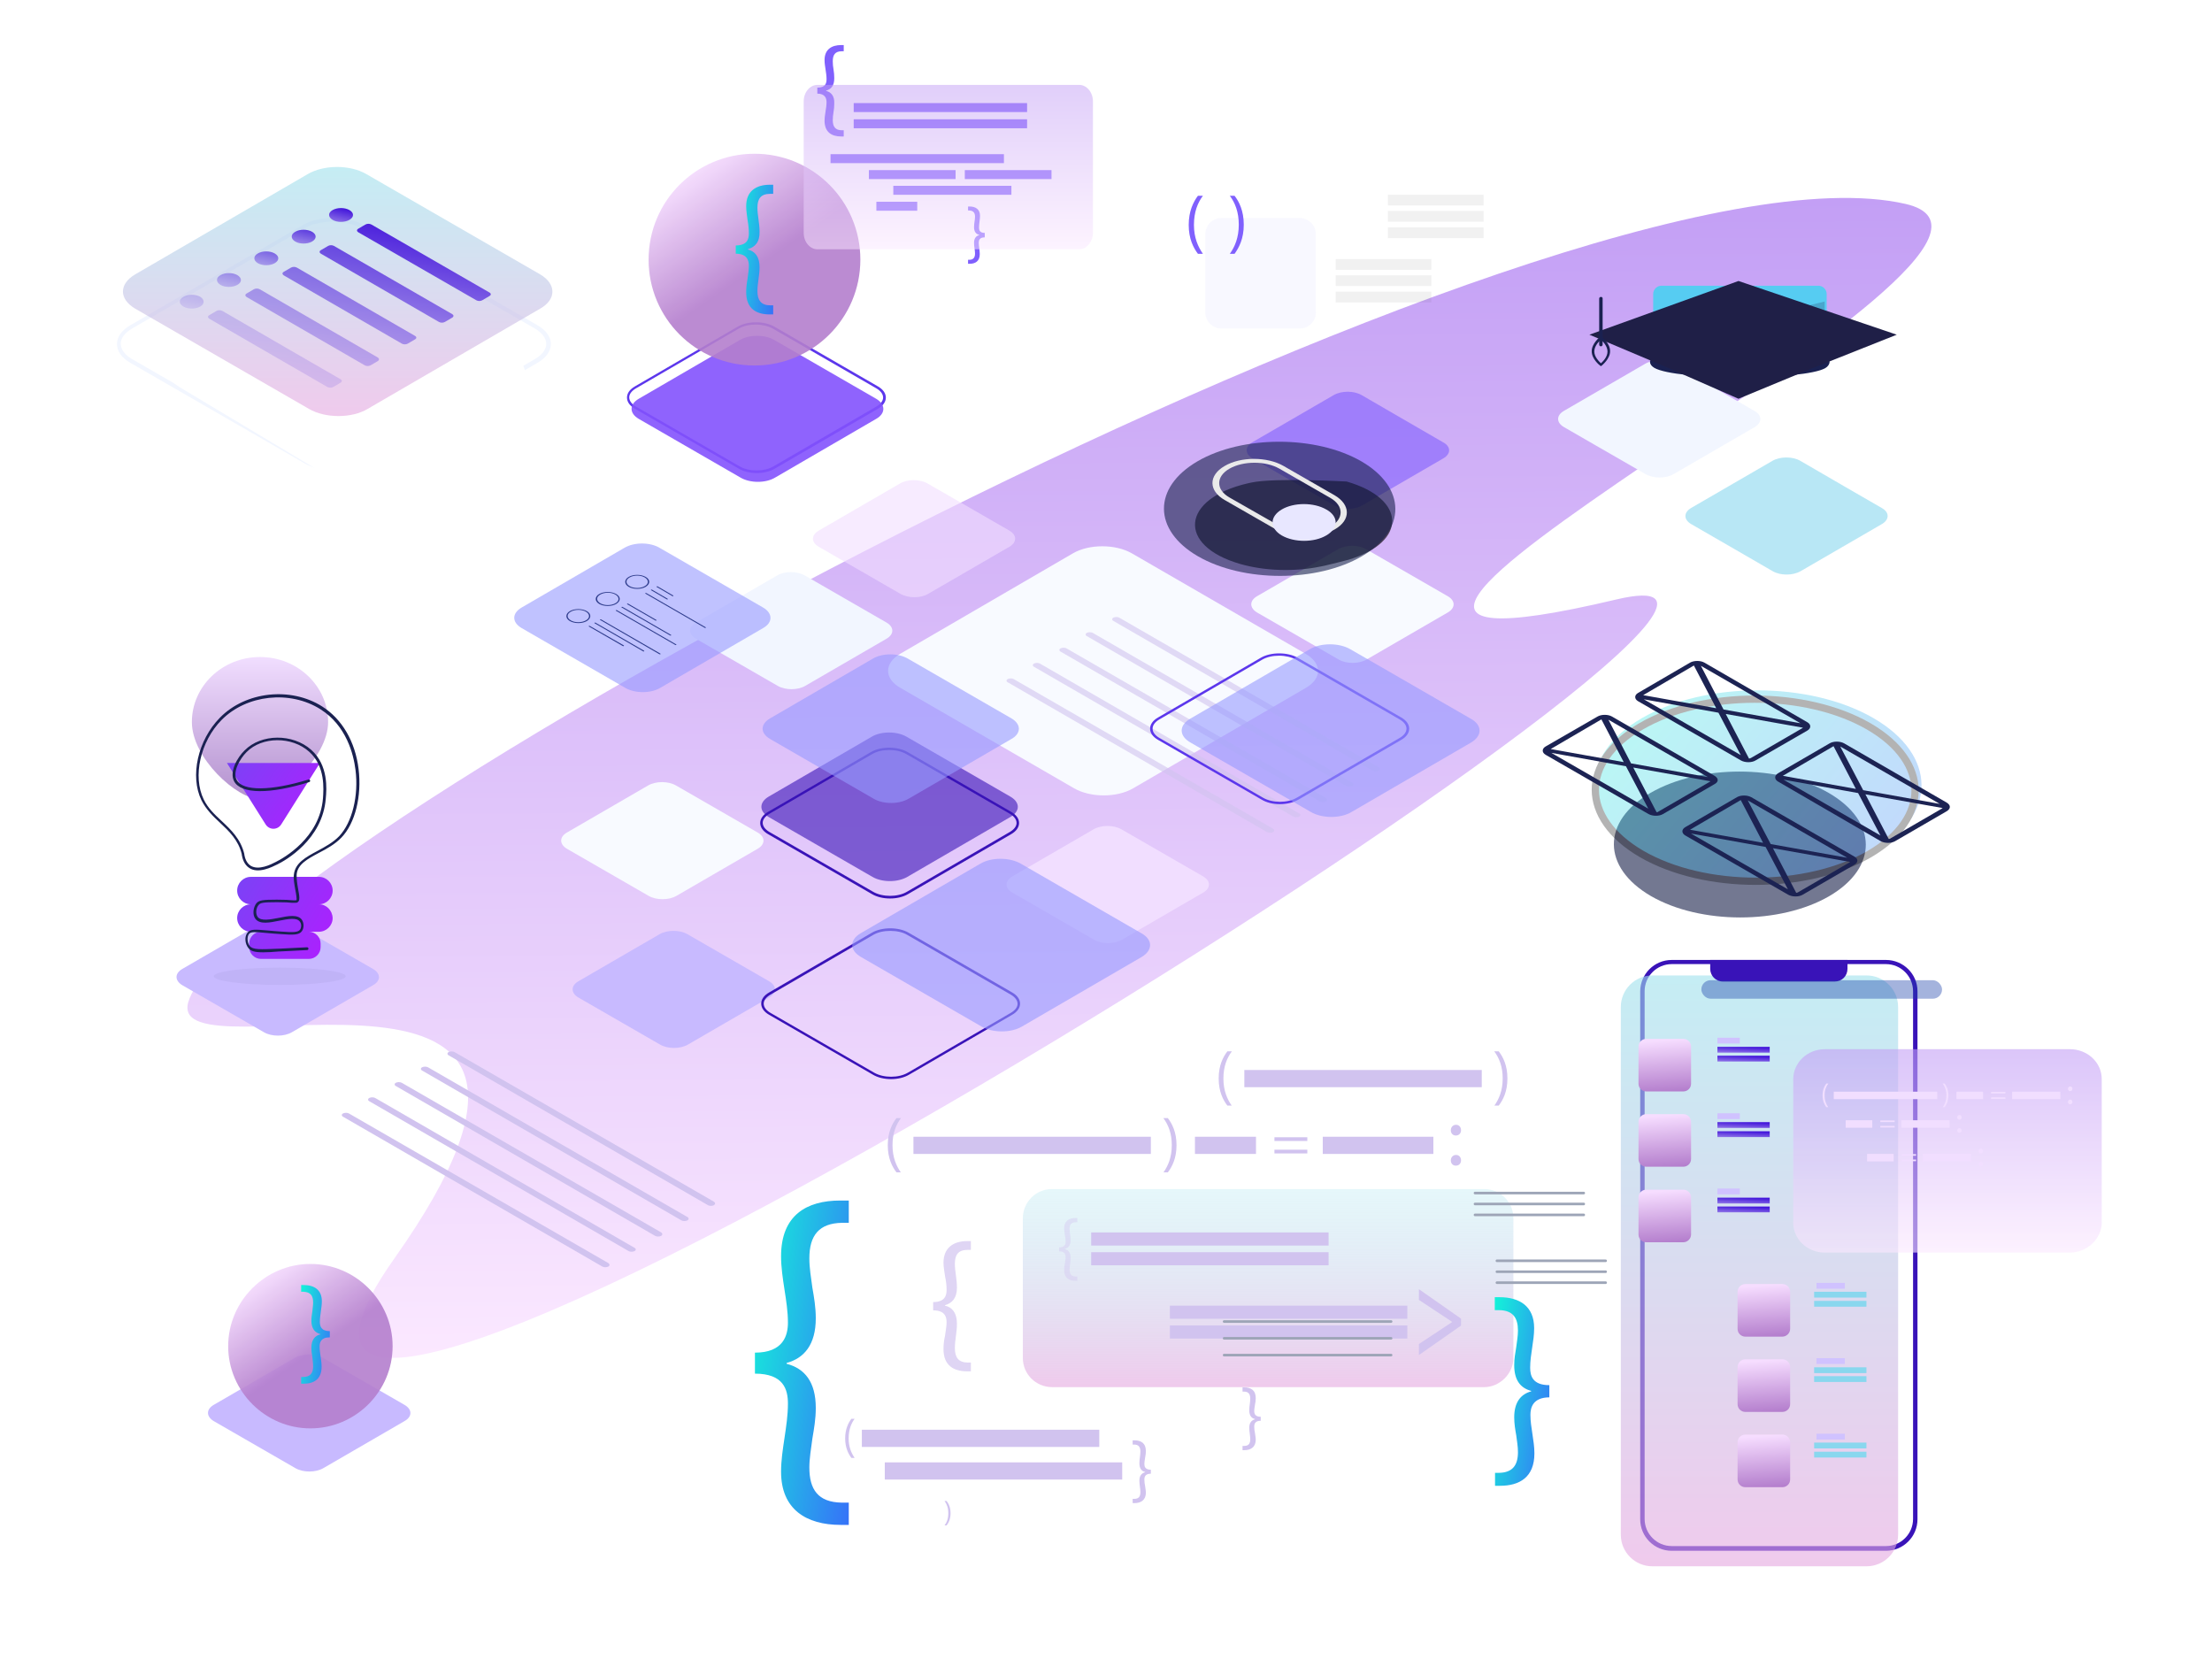 <svg width="200" height="150" viewBox="0 0 200 150" fill="none" xmlns="http://www.w3.org/2000/svg">
<path d="M29.667 65.287C29.667 68.537 25.343 72.255 23.508 72.255C21.421 72.255 17.349 68.537 17.349 65.287C17.349 62.038 20.106 59.403 23.508 59.403C26.91 59.403 29.667 62.038 29.667 65.287Z" fill="url(#paint0_linear)"/>
<path d="M172.283 18.436C189.889 22.468 101.171 64.849 146.148 54.201C176.597 46.992 7.367 153.794 35.666 113.771C58.59 81.351 14.763 98.112 17.032 90.581C21.286 76.465 141.295 11.338 172.283 18.436Z" fill="url(#paint1_linear)"/>
<path opacity="0.6" d="M134.196 125.417H95.12C93.706 125.417 92.481 124.286 92.481 122.778V110.148C92.481 108.734 93.612 107.509 95.12 107.509L134.196 107.509C135.61 107.509 136.835 108.64 136.835 110.148V122.778C136.835 124.191 135.61 125.417 134.196 125.417Z" fill="url(#paint2_linear)"/>
<path d="M120.127 111.431H98.66V112.617H120.127V111.431Z" fill="#D1C3EF"/>
<path d="M127.245 118.053H105.778V119.239H127.245V118.053Z" fill="#D1C3EF"/>
<path d="M120.127 113.218H98.66V114.404H120.127V113.218Z" fill="#D1C3EF"/>
<path d="M127.245 119.841H105.778V121.027H127.245V119.841Z" fill="#D1C3EF"/>
<path d="M132.1 119.855L128.293 122.517V121.519L131.289 119.54V119.512L128.293 117.533V116.563L132.1 119.225V119.855Z" fill="#D1C3EF"/>
<g opacity="0.4" filter="url(#filter0_i)">
<path d="M95.833 112.737C96.329 112.737 96.419 112.467 96.419 112.219C96.419 112.016 96.396 111.814 96.351 111.611C96.329 111.408 96.284 111.228 96.284 111.025C96.284 110.372 96.712 110.079 97.32 110.079H97.477V110.462H97.342C96.914 110.462 96.779 110.687 96.779 111.07C96.779 111.228 96.802 111.408 96.824 111.566C96.847 111.746 96.869 111.926 96.869 112.106C96.869 112.557 96.666 112.782 96.351 112.872V112.895C96.666 112.962 96.869 113.21 96.869 113.683C96.869 113.886 96.847 114.044 96.824 114.224C96.802 114.404 96.779 114.562 96.779 114.742C96.779 115.147 96.937 115.373 97.342 115.373H97.477V115.756H97.32C96.734 115.756 96.284 115.508 96.284 114.787C96.284 114.584 96.306 114.404 96.351 114.201C96.374 113.999 96.419 113.818 96.419 113.616C96.419 113.39 96.351 113.098 95.833 113.098V112.737Z" fill="#D1C3EF"/>
</g>
<g filter="url(#filter1_i)">
<path d="M118.044 58.901L102.343 49.823C100.856 48.967 98.469 48.967 97.004 49.823L81.394 58.901C79.93 59.757 79.93 61.153 81.417 61.987L97.117 71.064C98.604 71.92 100.992 71.92 102.456 71.064L118.066 61.987C119.553 61.131 119.53 59.757 118.044 58.901Z" fill="#F8FAFF"/>
</g>
<path d="M69.545 88.725L62.157 84.467C61.459 84.062 60.332 84.062 59.634 84.467L52.291 88.725C51.592 89.13 51.615 89.783 52.291 90.189L59.679 94.446C60.377 94.852 61.504 94.852 62.202 94.446L69.545 90.189C70.244 89.783 70.244 89.13 69.545 88.725Z" fill="#C8BAFF"/>
<g opacity="0.6">
<path d="M124.645 69.368L101.195 55.843C101.045 55.768 100.82 55.768 100.67 55.843C100.52 55.918 100.52 56.068 100.67 56.143L124.12 69.693C124.27 69.768 124.495 69.768 124.645 69.693C124.795 69.593 124.795 69.468 124.645 69.368Z" fill="#D1C3EF"/>
<path d="M122.271 70.768L98.796 57.218C98.646 57.143 98.421 57.143 98.271 57.218C98.121 57.293 98.121 57.443 98.271 57.518L121.721 71.068C121.871 71.143 122.096 71.143 122.246 71.068C122.396 70.993 122.396 70.843 122.271 70.768Z" fill="#D1C3EF"/>
<path d="M119.871 72.143L96.421 58.618C96.271 58.543 96.046 58.543 95.896 58.618C95.746 58.693 95.746 58.843 95.896 58.918L119.346 72.468C119.496 72.543 119.721 72.543 119.871 72.468C120.021 72.393 120.021 72.243 119.871 72.143Z" fill="#D1C3EF"/>
<path d="M117.47 73.543L94.02 59.993C93.87 59.918 93.645 59.918 93.495 59.993C93.345 60.068 93.345 60.218 93.495 60.293L116.945 73.843C117.095 73.918 117.32 73.918 117.47 73.843C117.62 73.768 117.62 73.618 117.47 73.543Z" fill="#D1C3EF"/>
<path d="M115.095 74.918L91.645 61.393C91.495 61.318 91.27 61.318 91.12 61.393C90.97 61.468 90.97 61.618 91.12 61.693L114.57 75.243C114.72 75.318 114.945 75.318 115.095 75.243C115.245 75.168 115.245 75.018 115.095 74.918Z" fill="#D1C3EF"/>
</g>
<g filter="url(#filter2_d)">
<path d="M64.544 108.179L41.094 94.654C40.944 94.579 40.719 94.579 40.569 94.654C40.419 94.729 40.419 94.879 40.569 94.954L64.019 108.504C64.169 108.579 64.394 108.579 64.544 108.504C64.694 108.404 64.694 108.279 64.544 108.179Z" fill="#D1C3EF"/>
<path d="M62.169 109.579L38.694 96.029C38.544 95.954 38.319 95.954 38.169 96.029C38.019 96.104 38.019 96.254 38.169 96.329L61.619 109.879C61.769 109.954 61.994 109.954 62.144 109.879C62.294 109.804 62.294 109.654 62.169 109.579Z" fill="#D1C3EF"/>
<path d="M59.769 110.954L36.319 97.429C36.169 97.354 35.944 97.354 35.794 97.429C35.644 97.504 35.644 97.654 35.794 97.729L59.244 111.279C59.394 111.354 59.619 111.354 59.769 111.279C59.919 111.204 59.919 111.054 59.769 110.954Z" fill="#D1C3EF"/>
<path d="M57.369 112.353L33.919 98.803C33.769 98.728 33.544 98.728 33.394 98.803C33.244 98.878 33.244 99.028 33.394 99.103L56.844 112.653C56.994 112.728 57.219 112.728 57.369 112.653C57.519 112.578 57.519 112.428 57.369 112.353Z" fill="#D1C3EF"/>
<path d="M54.994 113.729L31.544 100.204C31.394 100.129 31.169 100.129 31.019 100.204C30.869 100.279 30.869 100.429 31.019 100.504L54.469 114.054C54.619 114.129 54.844 114.129 54.994 114.054C55.144 113.979 55.144 113.829 54.994 113.729Z" fill="#D1C3EF"/>
</g>
<path d="M30.247 42.545C29.228 42.545 28.246 42.319 27.491 41.865L11.785 32.804C10.992 32.351 10.577 31.747 10.577 31.105C10.577 30.464 10.992 29.86 11.785 29.407L27.378 20.346C28.888 19.477 31.38 19.477 32.89 20.346L48.596 29.407C49.388 29.86 49.804 30.464 49.804 31.105C49.804 31.747 49.388 32.351 48.596 32.804L33.003 41.865C32.248 42.319 31.229 42.545 30.247 42.545ZM30.096 20.044C29.152 20.044 28.246 20.232 27.529 20.648L11.936 29.709C11.294 30.086 10.917 30.577 10.917 31.068C10.917 31.596 11.294 32.087 11.936 32.465L27.642 41.526C29.077 42.356 31.38 42.356 32.777 41.526L48.369 32.465C49.011 32.087 49.388 31.596 49.388 31.105C49.388 30.577 49.011 30.086 48.369 29.709L32.663 20.648C31.984 20.27 31.04 20.044 30.096 20.044Z" fill="#F2F6FF"/>
<g filter="url(#filter3_d)">
<path d="M45.706 26.201L32.691 18.4C31.471 17.652 29.5 17.652 28.28 18.4L15.358 26.201C14.138 26.948 14.138 28.118 15.358 28.866L28.374 36.667C29.594 37.415 31.596 37.415 32.785 36.667L45.706 28.866C46.926 28.151 46.926 26.948 45.706 26.201Z" fill="white"/>
</g>
<path d="M133.975 96.744H112.508V98.298H133.975V96.744Z" fill="#D1C3EF"/>
<path d="M135.102 99.988C135.53 99.38 135.867 98.614 135.867 97.51C135.867 96.429 135.552 95.663 135.102 95.055H135.507C135.89 95.55 136.295 96.316 136.295 97.51C136.295 98.704 135.89 99.47 135.507 99.965H135.102V99.988Z" fill="#D1C3EF"/>
<path d="M111.382 99.988C110.954 99.38 110.616 98.614 110.616 97.51C110.616 96.429 110.931 95.663 111.382 95.055H110.976C110.593 95.55 110.188 96.316 110.188 97.51C110.188 98.704 110.593 99.47 110.976 99.965H111.382V99.988Z" fill="#D1C3EF"/>
<g opacity="0.6" filter="url(#filter4_bd)">
<path d="M165.551 67.471C161.09 64.902 153.87 64.902 149.444 67.471C145.001 70.039 145.035 74.222 149.496 76.808C153.957 79.377 161.177 79.377 165.603 76.808C170.029 74.222 170.011 70.057 165.551 67.471Z" fill="#161E47"/>
</g>
<g opacity="0.6" filter="url(#filter5_bii)">
<path d="M91.261 49.846L83.872 45.588C83.174 45.183 82.048 45.183 81.372 45.588L74.029 49.846C73.33 50.251 73.33 50.904 74.029 51.31L81.417 55.567C82.115 55.973 83.242 55.973 83.917 55.567L91.261 51.31C91.959 50.904 91.959 50.251 91.261 49.846Z" fill="#F1DEFF"/>
</g>
<path d="M80.155 56.288L72.767 52.031C72.069 51.625 70.942 51.625 70.266 52.031L62.923 56.288C62.225 56.694 62.225 57.347 62.923 57.752L70.312 62.01C71.01 62.415 72.136 62.415 72.812 62.01L80.155 57.752C80.854 57.347 80.854 56.694 80.155 56.288Z" fill="#F2F6FF"/>
<path d="M68.509 75.276L61.121 71.019C60.422 70.614 59.296 70.614 58.598 71.019L51.255 75.276C50.556 75.682 50.579 76.335 51.255 76.74L58.643 80.998C59.341 81.403 60.468 81.403 61.166 80.998L68.509 76.74C69.208 76.335 69.208 75.682 68.509 75.276Z" fill="#F8FAFF"/>
<path d="M108.785 79.242L101.397 74.985C100.699 74.579 99.572 74.579 98.874 74.985L91.531 79.242C90.832 79.648 90.832 80.301 91.531 80.706L98.919 84.964C99.617 85.369 100.744 85.369 101.442 84.964L108.785 80.706C109.484 80.301 109.484 79.648 108.785 79.242Z" fill="#F1DEFF"/>
<g opacity="0.3">
<g filter="url(#filter6_ii)">
<path d="M169.12 65.388C163.331 62.054 153.96 62.054 148.216 65.388C142.449 68.722 142.494 74.151 148.283 77.507C154.072 80.841 163.443 80.841 169.187 77.507C174.931 74.151 174.909 68.744 169.12 65.388Z" fill="url(#paint3_linear)"/>
</g>
<path d="M148.38 65.672L148.38 65.671C151.19 64.041 154.909 63.215 158.651 63.215C162.393 63.215 166.123 64.04 168.956 65.672C171.791 67.316 173.14 69.416 173.151 71.449C173.161 73.482 171.834 75.581 169.022 77.224C166.212 78.854 162.494 79.68 158.752 79.68C155.01 79.68 151.281 78.855 148.447 77.223C145.612 75.579 144.257 73.473 144.244 71.437C144.231 69.402 145.557 67.303 148.38 65.672Z" stroke="black" stroke-width="0.656"/>
</g>
<g filter="url(#filter7_i)">
<path d="M158.657 38.403L151.314 42.66C150.616 43.065 149.489 43.065 148.791 42.66L144.331 40.092L141.403 38.403C140.704 37.997 140.704 37.344 141.403 36.938L148.746 32.681C149.444 32.276 150.571 32.276 151.269 32.681L154.22 34.393L158.657 36.961C159.333 37.344 159.333 37.997 158.657 38.403Z" fill="#F2F6FF"/>
</g>
<path opacity="0.6" d="M130.5 41.444L123.157 45.701C122.458 46.106 121.332 46.106 120.634 45.701L116.174 43.133L113.245 41.444C112.547 41.038 112.547 40.385 113.245 39.979L120.589 35.722C121.287 35.317 122.413 35.317 123.112 35.722L126.063 37.434L130.5 40.002C131.198 40.385 131.198 41.038 130.5 41.444Z" fill="#8060FD"/>
<g filter="url(#filter8_i)">
<path d="M130.906 53.066L123.517 48.809C122.819 48.404 121.693 48.404 120.994 48.809L113.651 53.066C112.953 53.472 112.975 54.125 113.651 54.531L121.039 58.788C121.738 59.193 122.864 59.193 123.562 58.788L130.906 54.531C131.604 54.125 131.604 53.472 130.906 53.066Z" fill="#F8FAFF"/>
</g>
<g opacity="0.6" filter="url(#filter9_d)">
<path d="M170.146 45.047L162.802 49.304C162.104 49.71 160.978 49.71 160.279 49.304L156.855 47.322L152.913 45.047C152.215 44.642 152.215 43.988 152.913 43.583L160.257 39.326C160.955 38.92 162.081 38.92 162.78 39.326L166.699 41.601L170.168 43.605C170.844 43.988 170.844 44.642 170.146 45.047Z" fill="#89D7EE"/>
</g>
<path d="M68.425 42.772C67.817 42.772 67.231 42.637 66.781 42.367L57.41 36.961C56.937 36.69 56.69 36.33 56.69 35.947C56.69 35.564 56.937 35.204 57.41 34.933L66.713 29.527C67.614 29.009 69.101 29.009 70.002 29.527L79.373 34.933C79.846 35.204 80.094 35.564 80.094 35.947C80.094 36.33 79.846 36.69 79.373 36.961L70.07 42.367C69.619 42.637 69.011 42.772 68.425 42.772ZM68.335 29.347C67.772 29.347 67.231 29.46 66.803 29.707L57.5 35.114C57.117 35.339 56.892 35.632 56.892 35.925C56.892 36.24 57.117 36.533 57.5 36.758L66.871 42.164C67.727 42.66 69.101 42.66 69.935 42.164L79.238 36.758C79.621 36.533 79.846 36.24 79.846 35.947C79.846 35.632 79.621 35.339 79.238 35.114L69.867 29.707C69.462 29.482 68.898 29.347 68.335 29.347Z" fill="#5C37EC"/>
<g filter="url(#filter10_dd)">
<path d="M80.47 76.808C79.862 76.808 79.276 76.673 78.826 76.403L69.455 70.997C68.982 70.727 68.734 70.366 68.734 69.983C68.734 69.6 68.982 69.24 69.455 68.97L78.758 63.563C79.659 63.045 81.146 63.045 82.047 63.563L91.418 68.97C91.891 69.24 92.139 69.6 92.139 69.983C92.139 70.366 91.891 70.727 91.418 70.997L82.115 76.403C81.664 76.673 81.079 76.808 80.47 76.808ZM80.403 63.383C79.84 63.383 79.299 63.496 78.871 63.744L69.568 69.15C69.185 69.375 68.96 69.668 68.96 69.961C68.96 70.276 69.185 70.569 69.568 70.794L78.939 76.2C79.794 76.696 81.169 76.696 82.002 76.2L91.305 70.794C91.688 70.569 91.913 70.276 91.913 69.983C91.913 69.668 91.688 69.375 91.305 69.15L81.934 63.744C81.507 63.496 80.966 63.383 80.403 63.383Z" fill="#3913B8"/>
</g>
<g filter="url(#filter11_dd)">
<path d="M80.561 93.14C79.953 93.14 79.367 93.004 78.917 92.734L69.546 87.328C69.073 87.058 68.825 86.697 68.825 86.314C68.825 85.931 69.073 85.571 69.546 85.301L78.849 79.894C79.75 79.376 81.237 79.376 82.138 79.894L91.509 85.301C91.982 85.571 92.23 85.931 92.23 86.314C92.23 86.697 91.982 87.058 91.509 87.328L82.206 92.734C81.755 93.004 81.169 93.14 80.561 93.14ZM80.493 79.737C79.93 79.737 79.39 79.849 78.962 80.097L69.659 85.503C69.276 85.729 69.05 86.021 69.05 86.314C69.05 86.63 69.276 86.922 69.659 87.148L79.029 92.554C79.885 93.049 81.259 93.049 82.093 92.554L91.396 87.148C91.779 86.922 92.004 86.63 92.004 86.337C92.004 86.021 91.779 85.729 91.396 85.503L82.025 80.097C81.62 79.849 81.057 79.737 80.493 79.737Z" fill="#3913B8"/>
</g>
<path opacity="0.6" d="M48.842 24.809L33.136 15.748C31.664 14.88 29.285 14.88 27.813 15.748L12.22 24.809C10.748 25.677 10.748 27.036 12.22 27.905L27.926 36.966C29.399 37.834 31.815 37.834 33.25 36.966L48.842 27.905C50.315 27.074 50.315 25.677 48.842 24.809Z" fill="url(#paint4_linear)"/>
<g opacity="0.6" filter="url(#filter12_dd)">
<path d="M91.351 67.596L81.98 62.189C81.101 61.671 79.66 61.671 78.804 62.189L69.501 67.596C68.622 68.114 68.622 68.924 69.501 69.443L78.871 74.849C79.75 75.367 81.169 75.367 82.047 74.849L91.351 69.443C92.252 68.924 92.252 68.114 91.351 67.596Z" fill="#3913B8"/>
</g>
<path opacity="0.6" d="M69.005 54.936L59.634 49.53C58.756 49.012 57.337 49.012 56.458 49.53L47.155 54.936C46.276 55.454 46.276 56.265 47.155 56.783L56.526 62.19C57.404 62.708 58.846 62.708 59.702 62.19L69.005 56.783C69.883 56.288 69.883 55.454 69.005 54.936Z" fill="#969AFF"/>
<g opacity="0.9" filter="url(#filter13_dd)">
<path d="M79.221 31.628L70.013 26.315C69.15 25.806 67.755 25.806 66.892 26.315L57.75 31.628C56.887 32.137 56.887 32.934 57.75 33.443L66.958 38.755C67.821 39.264 69.238 39.264 70.079 38.755L79.221 33.443C80.084 32.956 80.084 32.137 79.221 31.628Z" fill="#8352FD"/>
</g>
<path opacity="0.6" d="M91.463 64.96L82.092 59.554C81.214 59.035 79.772 59.035 78.916 59.554L69.613 64.96C68.734 65.478 68.734 66.289 69.613 66.807L78.984 72.213C79.862 72.731 81.281 72.731 82.16 72.213L91.463 66.807C92.341 66.311 92.341 65.478 91.463 64.96Z" fill="#969AFF"/>
<g opacity="0.9" filter="url(#filter14_bd)">
<path fill-rule="evenodd" clip-rule="evenodd" d="M68.217 32.139C73.511 32.139 77.79 27.86 77.79 22.566C77.79 17.272 73.511 12.993 68.217 12.993C62.922 12.993 58.644 17.272 58.644 22.566C58.644 27.86 62.922 32.139 68.217 32.139Z" fill="url(#paint5_linear)"/>
</g>
<g filter="url(#filter15_d)">
<path d="M117.03 29.707H110.926C110.227 29.707 109.664 29.144 109.664 28.446V22.341C109.664 21.643 110.227 21.08 110.926 21.08H117.03C117.728 21.08 118.291 21.643 118.291 22.341V28.446C118.291 29.144 117.728 29.707 117.03 29.707Z" fill="white"/>
</g>
<path fill-rule="evenodd" clip-rule="evenodd" d="M129.415 23.423H120.765V24.392H129.415V23.423ZM129.415 24.887H120.765V25.856H129.415V24.887ZM120.765 26.374H129.415V27.342H120.765V26.374Z" fill="#515151" fill-opacity="0.08"/>
<path fill-rule="evenodd" clip-rule="evenodd" d="M134.138 17.611H125.488V18.58H134.138V17.611ZM134.138 19.075H125.488V20.044H134.138V19.075ZM125.488 20.562H134.138V21.531H125.488V20.562Z" fill="#515151" fill-opacity="0.08"/>
<path d="M99.393 129.271H77.926V130.826H99.393V129.271Z" fill="#D1C3EF"/>
<path d="M101.465 132.222H79.998V133.776H101.465V132.222Z" fill="#D1C3EF"/>
<g opacity="0.7" filter="url(#filter16_i)">
<path d="M84.583 117.26C85.611 117.26 85.798 116.699 85.798 116.185C85.798 115.765 85.751 115.344 85.658 114.924C85.611 114.503 85.518 114.129 85.518 113.709C85.518 112.354 86.405 111.746 87.667 111.746H87.994V112.54H87.714C86.826 112.54 86.546 113.008 86.546 113.802C86.546 114.129 86.592 114.503 86.639 114.83C86.686 115.204 86.733 115.578 86.733 115.952C86.733 116.886 86.312 117.353 85.658 117.54V117.587C86.312 117.727 86.733 118.241 86.733 119.223C86.733 119.643 86.686 119.97 86.639 120.344C86.592 120.718 86.546 121.045 86.546 121.419C86.546 122.26 86.873 122.727 87.714 122.727H87.994V123.521H87.667C86.452 123.521 85.518 123.007 85.518 121.512C85.518 121.092 85.564 120.718 85.658 120.297C85.704 119.877 85.798 119.503 85.798 119.082C85.798 118.615 85.658 118.008 84.583 118.008V117.26Z" fill="#D1C3EF"/>
</g>
<path d="M113.989 128.46C113.494 128.46 113.403 128.73 113.403 128.978C113.403 129.181 113.426 129.383 113.471 129.586C113.494 129.789 113.539 129.969 113.539 130.172C113.539 130.825 113.111 131.118 112.502 131.118H112.345V130.735H112.48C112.908 130.735 113.043 130.51 113.043 130.127C113.043 129.969 113.021 129.789 112.998 129.631C112.975 129.451 112.953 129.271 112.953 129.091C112.953 128.64 113.156 128.415 113.471 128.325V128.302C113.156 128.235 112.953 127.987 112.953 127.514C112.953 127.311 112.975 127.153 112.998 126.973C113.021 126.793 113.043 126.635 113.043 126.455C113.043 126.05 112.885 125.824 112.48 125.824H112.345V125.441H112.502C113.088 125.441 113.539 125.689 113.539 126.41C113.539 126.613 113.516 126.793 113.471 126.996C113.448 127.198 113.403 127.379 113.403 127.581C113.403 127.807 113.471 128.099 113.989 128.099V128.46Z" fill="#D1C3EF"/>
<path d="M104.056 133.247C103.56 133.247 103.47 133.517 103.47 133.765C103.47 133.968 103.492 134.171 103.537 134.373C103.56 134.576 103.605 134.756 103.605 134.959C103.605 135.612 103.177 135.905 102.569 135.905H102.411V135.522H102.546C102.974 135.522 103.109 135.297 103.109 134.914C103.109 134.756 103.087 134.576 103.064 134.418C103.042 134.238 103.019 134.058 103.019 133.878C103.019 133.427 103.222 133.202 103.537 133.112V133.089C103.222 133.022 103.019 132.774 103.019 132.301C103.019 132.098 103.042 131.94 103.064 131.76C103.087 131.58 103.109 131.422 103.109 131.242C103.109 130.837 102.952 130.611 102.546 130.611H102.411V130.229H102.569C103.154 130.229 103.605 130.476 103.605 131.197C103.605 131.4 103.582 131.58 103.537 131.783C103.515 131.986 103.47 132.166 103.47 132.368C103.47 132.594 103.537 132.887 104.056 132.887V133.247Z" fill="#D1C3EF"/>
<path d="M140.108 126.342C138.599 126.342 138.374 127.266 138.374 127.919C138.374 128.505 138.464 129.068 138.554 129.654C138.644 130.239 138.734 130.825 138.734 131.411C138.734 133.573 137.382 134.339 135.625 134.339H135.175V133.168H135.535C136.729 133.145 137.247 132.515 137.247 131.298C137.247 130.78 137.157 130.284 137.09 129.766C136.999 129.248 136.909 128.73 136.909 128.145C136.909 126.77 137.518 126.05 138.441 125.802V125.757C137.495 125.509 136.909 124.811 136.909 123.437C136.909 122.851 136.999 122.355 137.09 121.815C137.157 121.297 137.247 120.779 137.247 120.306C137.247 119.157 136.797 118.481 135.558 118.458H135.152V117.287H135.58C137.405 117.287 138.711 118.121 138.711 120.08C138.711 120.688 138.621 121.252 138.531 121.86C138.441 122.468 138.351 123.054 138.351 123.662C138.351 124.405 138.576 125.239 140.085 125.239V126.342H140.108Z" fill="url(#paint6_linear)"/>
<path d="M68.258 122.301C70.854 122.301 71.241 120.712 71.241 119.589C71.241 118.581 71.086 117.613 70.931 116.605C70.776 115.598 70.621 114.591 70.621 113.583C70.621 109.864 72.946 108.547 75.968 108.547H76.743V110.562H76.123C74.069 110.6 73.178 111.685 73.178 113.777C73.178 114.668 73.333 115.521 73.449 116.412C73.604 117.303 73.759 118.194 73.759 119.201C73.759 121.565 72.713 122.804 71.125 123.231V123.308C72.752 123.734 73.759 124.935 73.759 127.299C73.759 128.306 73.604 129.158 73.449 130.088C73.333 130.979 73.178 131.87 73.178 132.684C73.178 134.66 73.953 135.822 76.084 135.861H76.743V137.875H76.006C72.868 137.875 70.621 136.442 70.621 133.071C70.621 132.025 70.776 131.057 70.931 130.011C71.086 128.964 71.241 127.957 71.241 126.911C71.241 125.633 70.854 124.199 68.258 124.199V122.301V122.301Z" fill="url(#paint7_linear)"/>
<path d="M77.272 128.28C76.957 128.708 76.731 129.271 76.731 130.06C76.731 130.826 76.979 131.389 77.272 131.817H76.979C76.709 131.456 76.416 130.893 76.416 130.06C76.416 129.204 76.709 128.641 76.979 128.28H77.272Z" fill="#D1C3EF"/>
<path d="M73.899 7.925C74.643 7.925 74.733 7.52 74.733 7.159C74.733 6.866 74.688 6.574 74.643 6.281C74.598 5.988 74.553 5.718 74.553 5.425C74.553 4.479 75.183 4.073 76.062 4.073H76.287V4.636H76.107C75.499 4.636 75.296 4.974 75.296 5.537C75.296 5.785 75.319 6.033 75.364 6.281C75.409 6.551 75.431 6.799 75.431 7.069C75.431 7.745 75.161 8.06 74.688 8.195V8.218C75.161 8.331 75.454 8.691 75.431 9.344C75.431 9.615 75.409 9.885 75.364 10.133C75.319 10.403 75.296 10.628 75.296 10.876C75.296 11.462 75.544 11.777 76.107 11.777H76.287V12.34H76.062C75.206 12.34 74.553 11.957 74.553 10.921C74.553 10.651 74.598 10.358 74.643 10.065C74.688 9.795 74.733 9.502 74.733 9.232C74.733 8.916 74.62 8.466 73.899 8.466V7.925Z" fill="#8060FD"/>
<path d="M89.014 21.463C88.564 21.463 88.496 21.733 88.496 21.936C88.496 22.116 88.519 22.274 88.541 22.454C88.564 22.634 88.586 22.815 88.586 22.972C88.586 23.626 88.181 23.851 87.662 23.851H87.527V23.49H87.64C88 23.49 88.158 23.288 88.158 22.927C88.158 22.77 88.135 22.634 88.113 22.454C88.091 22.297 88.068 22.139 88.068 21.959C88.068 21.553 88.248 21.328 88.541 21.26V21.238C88.248 21.17 88.068 20.945 88.068 20.54C88.068 20.359 88.091 20.202 88.113 20.044C88.135 19.886 88.158 19.729 88.158 19.593C88.158 19.256 88.023 19.053 87.64 19.03H87.527V18.67H87.662C88.203 18.67 88.609 18.918 88.609 19.503C88.609 19.684 88.586 19.864 88.564 20.044C88.541 20.224 88.519 20.404 88.519 20.585C88.519 20.81 88.586 21.058 89.037 21.058V21.463H89.014Z" fill="#8060FD"/>
<path d="M85.404 137.921C85.607 137.651 85.742 137.313 85.742 136.818C85.742 136.345 85.607 135.984 85.404 135.714H85.585C85.765 135.939 85.945 136.277 85.945 136.818C85.945 137.358 85.765 137.696 85.585 137.921H85.404Z" fill="#D1C3EF"/>
<path d="M104.056 102.78H82.589V104.335H104.056V102.78Z" fill="#D1C3EF"/>
<path d="M129.6 102.78H119.599V104.335H129.6V102.78Z" fill="#D1C3EF"/>
<path d="M113.562 102.78H108.043V104.335H113.562V102.78Z" fill="#D1C3EF"/>
<path d="M131.177 102.195C131.177 101.902 131.379 101.699 131.65 101.699C131.92 101.699 132.1 101.902 132.1 102.195C132.1 102.465 131.92 102.668 131.627 102.668C131.357 102.668 131.177 102.465 131.177 102.195ZM131.177 104.92C131.177 104.628 131.379 104.425 131.65 104.425C131.92 104.425 132.1 104.628 132.1 104.92C132.1 105.191 131.92 105.393 131.627 105.393C131.357 105.393 131.177 105.191 131.177 104.92Z" fill="#D1C3EF"/>
<path d="M115.229 103.163V102.825H118.202V103.163H115.229ZM115.229 104.289V103.951H118.202V104.289H115.229Z" fill="#D1C3EF"/>
<path d="M105.183 106.024C105.611 105.416 105.948 104.65 105.948 103.546C105.948 102.465 105.633 101.699 105.183 101.091H105.588C105.971 101.586 106.376 102.352 106.376 103.546C106.376 104.74 105.971 105.506 105.588 106.001H105.183V106.024Z" fill="#D1C3EF"/>
<path d="M81.463 106.024C81.035 105.416 80.697 104.65 80.697 103.546C80.697 102.465 81.012 101.699 81.463 101.091H81.057C80.674 101.586 80.269 102.352 80.269 103.546C80.269 104.74 80.674 105.506 81.057 106.001H81.463V106.024Z" fill="#D1C3EF"/>
<g filter="url(#filter17_d)">
<path d="M33.732 86.675L26.343 82.417C25.645 82.012 24.519 82.012 23.821 82.417L16.477 86.675C15.779 87.08 15.802 87.734 16.477 88.139L23.866 92.396C24.564 92.802 25.69 92.802 26.389 92.396L33.732 88.139C34.453 87.734 34.43 87.08 33.732 86.675Z" fill="#C8BAFF"/>
</g>
<g filter="url(#filter18_di)">
<path d="M36.577 127.023L29.188 122.766C28.49 122.361 27.364 122.361 26.665 122.766L19.322 127.023C18.624 127.429 18.646 128.082 19.322 128.488L26.71 132.745C27.409 133.15 28.535 133.15 29.233 132.745L36.577 128.488C37.297 128.082 37.275 127.429 36.577 127.023Z" fill="#C8BAFF"/>
</g>
<path d="M90.771 13.94H75.093V14.75H90.771V13.94Z" fill="#8060FD"/>
<path d="M92.865 10.786H77.188V11.597H92.865V10.786Z" fill="#8060FD"/>
<path d="M92.865 9.321H77.188V10.132H92.865V9.321Z" fill="#8060FD"/>
<path d="M86.401 15.381H78.562V16.192H86.401V15.381Z" fill="#8060FD"/>
<path d="M91.447 16.8H80.769V17.611H91.447V16.8Z" fill="#8060FD"/>
<path d="M95.073 15.381H87.234V16.192H95.073V15.381Z" fill="#8060FD"/>
<path d="M82.933 18.242H79.238V19.053H82.933V18.242Z" fill="#8060FD"/>
<path d="M108.762 17.701C108.289 18.332 107.952 19.165 107.952 20.337C107.952 21.485 108.312 22.296 108.762 22.95H108.312C107.906 22.409 107.479 21.598 107.479 20.337C107.479 19.075 107.906 18.242 108.312 17.701H108.762Z" fill="#8060FD"/>
<g opacity="0.9" filter="url(#filter19_bd)">
<path d="M35.498 120.807C35.498 124.906 32.142 128.24 28.064 128.24C23.987 128.24 20.631 124.884 20.631 120.807C20.631 116.729 23.987 113.373 28.064 113.373C32.142 113.373 35.498 116.707 35.498 120.807Z" fill="url(#paint8_linear)"/>
</g>
<path opacity="0.63" d="M119.756 51.152C119.643 51.174 119.531 51.197 119.418 51.219C117.053 51.715 114.35 51.625 112.142 50.994C106.376 49.327 106.781 45.092 112.84 43.696C112.953 43.673 113.066 43.651 113.156 43.628C115.273 43.177 121.761 43.538 121.761 43.538C127.167 45.092 127.279 49.012 121.918 50.611C121.243 50.791 120.522 50.971 119.756 51.152Z" fill="black"/>
<g opacity="0.6" filter="url(#filter20_bdi)">
<path d="M123.089 41.713C118.989 39.348 112.322 39.348 108.267 41.713C104.213 44.079 104.235 47.931 108.312 50.296C112.412 52.661 119.08 52.661 123.134 50.296C127.189 47.931 127.166 44.079 123.089 41.713Z" fill="#18204D"/>
</g>
<path d="M66.524 22.192C67.564 22.192 67.709 21.611 67.709 21.104C67.709 20.693 67.661 20.282 67.588 19.871C67.54 19.46 67.467 19.073 67.467 18.638C67.467 17.284 68.362 16.704 69.595 16.704H69.909V17.526H69.643C68.773 17.526 68.483 17.985 68.483 18.783C68.483 19.122 68.531 19.484 68.579 19.823C68.628 20.185 68.676 20.548 68.676 20.935C68.7 21.877 68.289 22.337 67.612 22.53V22.554C68.265 22.724 68.676 23.207 68.676 24.15C68.676 24.537 68.628 24.923 68.579 25.262C68.531 25.625 68.483 25.963 68.483 26.326C68.483 27.147 68.821 27.607 69.643 27.607H69.909V28.429H69.595C68.362 28.429 67.467 27.897 67.467 26.422C67.467 26.035 67.516 25.6 67.588 25.213C67.636 24.827 67.709 24.416 67.709 24.029C67.709 23.57 67.564 22.941 66.524 22.941V22.192Z" fill="url(#paint9_linear)"/>
<path d="M29.798 120.919C29.01 120.919 28.897 121.392 28.897 121.752C28.897 122.045 28.942 122.361 28.988 122.653C29.032 122.946 29.078 123.262 29.078 123.577C29.078 124.703 28.379 125.109 27.456 125.109H27.23V124.5H27.411C28.041 124.5 28.312 124.163 28.312 123.532C28.312 123.262 28.267 123.014 28.244 122.721C28.199 122.451 28.154 122.18 28.154 121.865C28.154 121.144 28.469 120.761 28.965 120.649V120.626C28.469 120.491 28.154 120.13 28.154 119.41C28.154 119.117 28.199 118.847 28.244 118.554C28.267 118.283 28.312 118.013 28.312 117.765C28.312 117.157 28.086 116.819 27.433 116.797H27.23V116.188H27.456C28.402 116.188 29.1 116.616 29.1 117.653C29.1 117.968 29.055 118.261 29.01 118.576C28.965 118.892 28.92 119.207 28.92 119.522C28.92 119.905 29.032 120.356 29.821 120.356V120.919H29.798Z" fill="url(#paint10_linear)"/>
<path d="M111.168 44.983C109.922 44.271 109.922 43.085 111.168 42.373C112.414 41.661 114.431 41.661 115.677 42.373L120.274 45.013C121.52 45.725 121.52 46.911 120.304 47.623C119.058 48.335 117.041 48.335 115.795 47.623L111.168 44.983ZM120.66 44.776L116.062 42.135C114.579 41.275 112.176 41.275 110.723 42.135C109.239 42.996 109.269 44.39 110.752 45.221L115.35 47.861C116.833 48.721 119.236 48.721 120.69 47.861C122.143 47.03 122.143 45.636 120.66 44.776Z" fill="#EAEAEA"/>
<g filter="url(#filter21_di)">
<path d="M119.919 45.131C118.792 44.478 116.982 44.478 115.885 45.131C114.787 45.784 114.787 46.822 115.885 47.474C117.012 48.127 118.821 48.127 119.919 47.474C121.046 46.822 121.046 45.754 119.919 45.131Z" fill="#E8E7FF"/>
</g>
<path opacity="0.6" d="M103.199 84.379L92.313 78.099C91.293 77.497 89.618 77.497 88.624 78.099L77.817 84.379C76.796 84.981 76.796 85.923 77.843 86.525L88.728 92.805C89.749 93.406 91.424 93.406 92.418 92.805L103.225 86.525C104.245 85.923 104.245 84.955 103.199 84.379Z" fill="#969AFF"/>
<g opacity="0.05" filter="url(#filter22_f)">
<path d="M25.292 89.051C28.586 89.051 31.255 88.701 31.255 88.27C31.255 87.839 28.586 87.489 25.292 87.489C21.999 87.489 19.329 87.839 19.329 88.27C19.329 88.701 21.999 89.051 25.292 89.051Z" fill="#18204D"/>
</g>
<g filter="url(#filter23_i)">
<path d="M28.369 81.295C29.052 81.295 29.609 80.738 29.609 80.054C29.609 79.371 29.052 78.814 28.369 78.814H22.216C21.533 78.814 20.976 79.371 20.976 80.054C20.976 80.738 21.533 81.295 22.216 81.295C21.533 81.295 20.976 81.852 20.976 82.535C20.976 83.219 21.533 83.776 22.216 83.776H23.128C22.545 83.776 22.064 84.257 22.064 84.839V85.168C22.064 85.751 22.545 86.232 23.128 86.232H27.457C28.039 86.232 28.52 85.751 28.52 85.168V84.839C28.52 84.257 28.039 83.776 27.457 83.776H28.369C29.052 83.776 29.609 83.219 29.609 82.535C29.584 81.852 29.052 81.295 28.369 81.295Z" fill="url(#paint11_linear)"/>
</g>
<path d="M28.925 68.989H20.52L24.014 74.534C24.343 75.066 25.102 75.066 25.431 74.534L28.925 68.989Z" fill="url(#paint12_linear)"/>
<path d="M23.786 86.105C23.026 86.105 22.672 86.004 22.444 85.7C22.166 85.345 22.064 84.687 22.394 84.307C22.647 84.003 23.052 84.029 24.216 84.13C24.546 84.155 24.976 84.206 25.457 84.231C26.47 84.307 26.951 84.307 27.128 84.054C27.255 83.877 27.28 83.522 27.103 83.32C26.824 82.94 26.039 83.092 25.255 83.244C24.394 83.421 23.508 83.598 23.102 83.092C22.799 82.712 22.9 82.029 23.178 81.674C23.406 81.396 23.761 81.345 25.027 81.345C25.786 81.345 26.166 81.37 26.394 81.396C26.546 81.396 26.622 81.421 26.698 81.396C26.774 81.396 26.799 81.396 26.799 81.396C26.85 81.32 26.774 80.788 26.698 80.433C26.622 79.978 26.52 79.471 26.571 79.092C26.672 78.028 27.66 77.497 28.698 76.94C29.407 76.56 30.141 76.155 30.673 75.598C31.837 74.357 32.445 71.952 32.141 69.597C31.964 68.205 31.331 65.622 28.976 64.129C26.217 62.382 22.292 62.812 20.039 65.091C18.115 67.04 17.406 70.205 18.419 72.281C18.798 73.066 19.406 73.648 20.039 74.231C20.874 75.015 21.761 75.851 22.09 77.218V77.269C22.14 77.547 22.267 78.028 22.672 78.281C23.381 78.712 24.47 78.18 24.951 77.927C25.609 77.598 28.926 75.775 29.204 72.154C29.255 71.37 29.432 69.293 27.964 67.977C26.394 66.559 23.685 66.584 22.292 68.002C21.685 68.61 21.001 69.8 21.406 70.534C21.963 71.547 24.495 71.522 27.888 70.483C27.964 70.458 28.014 70.509 28.04 70.559C28.065 70.635 28.014 70.686 27.964 70.711C24.394 71.825 21.811 71.8 21.178 70.661C20.697 69.775 21.482 68.458 22.115 67.85C23.609 66.331 26.47 66.306 28.141 67.8C29.711 69.192 29.533 71.37 29.457 72.18C29.179 75.927 25.761 77.826 25.077 78.155C24.571 78.408 23.356 79.016 22.546 78.484C22.064 78.18 21.913 77.598 21.862 77.294V77.243C21.558 75.952 20.697 75.142 19.887 74.382C19.254 73.8 18.621 73.167 18.216 72.357C17.153 70.18 17.887 66.913 19.887 64.888C22.216 62.508 26.293 62.078 29.128 63.875C30.926 65.015 32.116 67.04 32.42 69.521C32.724 71.977 32.116 74.433 30.875 75.724C30.293 76.332 29.559 76.737 28.824 77.117C27.786 77.674 26.9 78.155 26.824 79.066C26.799 79.421 26.875 79.927 26.951 80.358C27.078 81.041 27.153 81.472 26.875 81.598C26.85 81.624 26.799 81.624 26.698 81.624C26.596 81.624 26.52 81.624 26.369 81.624C26.141 81.598 25.786 81.573 25.027 81.573C23.811 81.573 23.533 81.624 23.381 81.826C23.153 82.079 23.077 82.611 23.305 82.915C23.609 83.294 24.419 83.143 25.204 82.991C26.039 82.814 26.925 82.662 27.28 83.143C27.483 83.421 27.508 83.877 27.305 84.181C27.052 84.56 26.47 84.535 25.406 84.459C24.9 84.434 24.495 84.383 24.14 84.358C23.052 84.257 22.697 84.231 22.52 84.434C22.318 84.687 22.343 85.219 22.571 85.522C22.849 85.877 23.457 85.852 25.204 85.776H25.255C26.318 85.725 27.179 85.674 27.761 85.649C27.837 85.649 27.888 85.7 27.888 85.776C27.888 85.852 27.837 85.902 27.761 85.902C27.179 85.928 26.318 85.978 25.255 86.029H25.204C24.672 86.079 24.191 86.105 23.786 86.105Z" fill="#1A2151"/>
<path d="M149.474 32.637V26.586C149.474 26.171 149.811 25.833 150.227 25.833H164.407C164.822 25.833 165.16 26.171 165.16 26.586V32.637C165.134 34.118 149.474 34.066 149.474 32.637Z" fill="#56CCF2"/>
<path opacity="0.22" d="M164.979 27.262V30.326L157.707 32.586L153.941 29.937L164.979 27.262Z" fill="#1C2249"/>
<path d="M157.369 32.845C153.967 32.845 150.565 32.56 149.578 31.988C149.318 31.832 149.188 31.651 149.188 31.443C149.188 31.287 149.318 31.157 149.474 31.157C149.63 31.157 149.76 31.261 149.76 31.417C150.071 31.832 153.526 32.352 158.59 32.248C162.823 32.17 164.667 31.703 164.849 31.417C164.849 31.261 164.979 31.157 165.135 31.157C165.291 31.157 165.42 31.287 165.42 31.443C165.42 31.651 165.29 31.858 165.031 32.014C164.07 32.56 160.72 32.845 157.369 32.845Z" fill="#1A2151"/>
<path d="M157.369 34.118C153.967 34.118 150.565 33.832 149.578 33.261C149.318 33.105 149.188 32.923 149.188 32.715C149.188 32.559 149.318 32.43 149.474 32.43C149.63 32.43 149.76 32.534 149.76 32.689C150.071 33.105 153.526 33.624 158.59 33.52C162.823 33.443 164.667 32.975 164.849 32.689C164.849 32.534 164.979 32.43 165.135 32.43C165.291 32.43 165.42 32.559 165.42 32.715C165.42 32.923 165.29 33.131 165.031 33.287C164.07 33.832 160.72 34.118 157.369 34.118Z" fill="#1A2151"/>
<g filter="url(#filter24_dd)">
<path d="M171.497 25.833L163.524 29.002L157.187 31.625L151.032 28.924L143.708 25.833L157.187 20.977L171.497 25.833Z" fill="#1F1F47"/>
</g>
<path d="M144.748 31.313C144.67 31.313 144.592 31.261 144.592 31.157V27.002C144.592 26.924 144.644 26.846 144.748 26.846C144.852 26.846 144.903 26.898 144.903 27.002V31.183C144.878 31.261 144.826 31.313 144.748 31.313Z" fill="#1A2151"/>
<path d="M144.747 33.105L144.669 33.053C144.643 33.027 143.916 32.482 143.916 31.755C143.916 31.054 144.643 30.482 144.669 30.456L144.747 30.404L144.825 30.456C144.851 30.482 145.578 31.028 145.578 31.755C145.578 32.456 144.851 33.027 144.825 33.053L144.747 33.105ZM144.747 30.716C144.565 30.872 144.15 31.287 144.15 31.781C144.15 32.274 144.591 32.69 144.747 32.846C144.929 32.69 145.344 32.274 145.344 31.781C145.344 31.287 144.903 30.846 144.747 30.716Z" fill="#1A2151"/>
<path d="M115.723 72.709C115.115 72.709 114.529 72.574 114.079 72.303L104.708 66.897C104.235 66.627 103.987 66.266 103.987 65.884C103.987 65.501 104.235 65.14 104.708 64.87L114.011 59.464C114.912 58.946 116.399 58.946 117.323 59.464L126.693 64.87C127.166 65.14 127.414 65.501 127.414 65.884C127.414 66.266 127.166 66.627 126.693 66.897L117.39 72.303C116.917 72.574 116.331 72.709 115.723 72.709ZM115.656 59.284C115.092 59.284 114.552 59.396 114.124 59.644L104.821 65.05C104.438 65.275 104.213 65.568 104.213 65.884C104.213 66.199 104.438 66.492 104.821 66.717L114.191 72.123C115.047 72.619 116.422 72.619 117.255 72.123L126.558 66.717C126.941 66.492 127.166 66.199 127.166 65.884C127.166 65.568 126.941 65.275 126.558 65.05L117.187 59.644C116.782 59.419 116.219 59.284 115.656 59.284Z" fill="#5C37EC"/>
<path opacity="0.6" d="M132.988 64.987L122.102 58.707C121.082 58.105 119.407 58.105 118.413 58.707L107.606 64.987C106.585 65.589 106.585 66.531 107.632 67.133L118.518 73.413C119.538 74.015 121.213 74.015 122.207 73.413L133.014 67.133C134.035 66.531 134.035 65.563 132.988 64.987Z" fill="#969AFF"/>
<path d="M56.929 52.996C56.548 52.775 56.548 52.419 56.929 52.21C57.309 51.989 57.911 51.989 58.292 52.21C58.673 52.431 58.673 52.787 58.292 52.996C57.924 53.217 57.309 53.217 56.929 52.996ZM58.378 52.161C57.948 51.915 57.26 51.915 56.843 52.161C56.425 52.407 56.425 52.812 56.843 53.058C57.273 53.303 57.961 53.303 58.378 53.058C58.808 52.8 58.808 52.407 58.378 52.161Z" fill="#2E3C8C"/>
<path d="M54.275 54.544C53.894 54.323 53.894 53.967 54.275 53.758C54.656 53.537 55.258 53.537 55.639 53.758C56.019 53.979 56.019 54.335 55.639 54.544C55.258 54.765 54.643 54.765 54.275 54.544ZM55.712 53.709C55.282 53.463 54.594 53.463 54.177 53.709C53.759 53.954 53.759 54.36 54.177 54.605C54.606 54.851 55.294 54.851 55.712 54.605C56.142 54.347 56.142 53.954 55.712 53.709Z" fill="#2E3C8C"/>
<path d="M51.609 56.092C51.228 55.871 51.228 55.514 51.609 55.306C51.99 55.085 52.592 55.085 52.973 55.306C53.354 55.527 53.354 55.883 52.973 56.092C52.592 56.313 51.978 56.313 51.609 56.092ZM53.059 55.257C52.629 55.011 51.941 55.011 51.523 55.257C51.105 55.502 51.105 55.908 51.523 56.153C51.953 56.399 52.641 56.399 53.059 56.153C53.477 55.895 53.477 55.502 53.059 55.257Z" fill="#2E3C8C"/>
<path d="M60.873 53.844L59.46 53.021C59.435 53.009 59.398 53.009 59.374 53.021C59.349 53.033 59.349 53.058 59.374 53.07L60.787 53.893C60.811 53.906 60.848 53.906 60.873 53.893C60.897 53.881 60.897 53.869 60.873 53.844Z" fill="#2E3C8C"/>
<path d="M60.369 54.139L58.956 53.316C58.931 53.304 58.895 53.304 58.87 53.316C58.845 53.328 58.845 53.353 58.87 53.365L60.283 54.188C60.307 54.2 60.344 54.2 60.369 54.188C60.393 54.176 60.393 54.163 60.369 54.139Z" fill="#2E3C8C"/>
<path d="M63.808 56.718L58.439 53.623C58.415 53.61 58.378 53.61 58.353 53.623C58.329 53.635 58.329 53.659 58.353 53.672L63.722 56.767C63.747 56.78 63.783 56.78 63.808 56.767C63.833 56.755 63.833 56.731 63.808 56.718Z" fill="#2E3C8C"/>
<path d="M59.349 56.055L56.794 54.581C56.769 54.568 56.733 54.568 56.708 54.581C56.683 54.593 56.683 54.617 56.708 54.63L59.263 56.104C59.288 56.116 59.325 56.116 59.349 56.104C59.374 56.092 59.374 56.067 59.349 56.055Z" fill="#2E3C8C"/>
<path d="M60.676 57.406L56.29 54.875C56.265 54.863 56.228 54.863 56.204 54.875C56.179 54.888 56.179 54.912 56.204 54.925L60.59 57.455C60.614 57.468 60.651 57.468 60.676 57.455C60.7 57.443 60.7 57.431 60.676 57.406Z" fill="#2E3C8C"/>
<path d="M61.143 58.266L55.774 55.17C55.75 55.158 55.713 55.158 55.688 55.17C55.664 55.183 55.664 55.207 55.688 55.219L61.057 58.315C61.081 58.328 61.118 58.328 61.143 58.315C61.167 58.303 61.167 58.279 61.143 58.266Z" fill="#2E3C8C"/>
<path d="M59.717 59.102L54.349 56.006C54.324 55.994 54.287 55.994 54.263 56.006C54.238 56.019 54.238 56.043 54.263 56.055L59.619 59.151C59.643 59.164 59.68 59.164 59.705 59.151C59.742 59.139 59.729 59.114 59.717 59.102Z" fill="#2E3C8C"/>
<path d="M58.23 58.832L53.845 56.301C53.82 56.289 53.783 56.289 53.759 56.301C53.734 56.313 53.734 56.338 53.759 56.35L58.157 58.893C58.181 58.906 58.218 58.906 58.243 58.893C58.255 58.869 58.255 58.844 58.23 58.832Z" fill="#2E3C8C"/>
<path d="M56.4 58.353L53.329 56.596C53.304 56.584 53.268 56.584 53.243 56.596C53.218 56.608 53.218 56.633 53.243 56.645L56.314 58.414C56.339 58.427 56.376 58.427 56.4 58.414C56.425 58.39 56.425 58.377 56.4 58.353Z" fill="#2E3C8C"/>
<g filter="url(#filter25_i)">
<path d="M31.598 18.88C31.17 18.632 30.494 18.632 30.067 18.88C29.639 19.128 29.661 19.511 30.067 19.759C30.472 20.006 31.17 20.006 31.598 19.759C32.026 19.511 32.026 19.128 31.598 18.88Z" fill="url(#paint13_linear)"/>
</g>
<g opacity="0.8" filter="url(#filter26_i)">
<path d="M28.219 20.841C27.791 20.593 27.116 20.593 26.688 20.841C26.26 21.089 26.282 21.472 26.688 21.72C27.093 21.967 27.791 21.967 28.219 21.72C28.647 21.472 28.647 21.089 28.219 20.841Z" fill="url(#paint14_linear)"/>
</g>
<g opacity="0.6" filter="url(#filter27_i)">
<path d="M24.84 22.8C24.413 22.552 23.737 22.552 23.309 22.8C22.881 23.048 22.903 23.431 23.309 23.679C23.737 23.926 24.413 23.926 24.84 23.679C25.268 23.431 25.268 23.048 24.84 22.8Z" fill="url(#paint15_linear)"/>
</g>
<g opacity="0.4" filter="url(#filter28_i)">
<path d="M21.462 24.76C21.034 24.512 20.358 24.512 19.93 24.76C19.502 25.008 19.524 25.391 19.93 25.639C20.335 25.886 21.034 25.886 21.462 25.639C21.89 25.413 21.89 25.008 21.462 24.76Z" fill="url(#paint16_linear)"/>
</g>
<g opacity="0.2" filter="url(#filter29_i)">
<path d="M18.106 26.72C17.678 26.472 17.002 26.472 16.574 26.72C16.146 26.968 16.146 27.351 16.574 27.599C17.002 27.846 17.678 27.846 18.106 27.599C18.511 27.373 18.511 26.968 18.106 26.72Z" fill="url(#paint17_linear)"/>
</g>
<path d="M44.258 26.45L33.581 20.3C33.423 20.21 33.198 20.21 33.041 20.3L32.387 20.683C32.23 20.773 32.252 20.908 32.387 20.998L43.065 27.148C43.222 27.238 43.447 27.238 43.605 27.148L44.258 26.765C44.416 26.675 44.416 26.54 44.258 26.45Z" fill="url(#paint18_linear)"/>
<path opacity="0.8" d="M40.902 28.41L30.202 22.238C30.045 22.147 29.819 22.147 29.662 22.238L29.008 22.62C28.851 22.71 28.873 22.846 29.008 22.936L39.686 29.108C39.843 29.198 40.069 29.198 40.226 29.108L40.88 28.725C41.037 28.635 41.037 28.5 40.902 28.41Z" fill="url(#paint19_linear)"/>
<path opacity="0.6" d="M37.523 30.369L26.846 24.198C26.688 24.107 26.463 24.107 26.305 24.198L25.652 24.58C25.494 24.671 25.517 24.806 25.652 24.896L36.329 31.068C36.487 31.158 36.712 31.158 36.87 31.068L37.523 30.685C37.681 30.595 37.681 30.46 37.523 30.369Z" fill="url(#paint20_linear)"/>
<path opacity="0.4" d="M34.167 32.328L23.489 26.156C23.332 26.066 23.106 26.066 22.949 26.156L22.296 26.539C22.138 26.63 22.16 26.765 22.296 26.855L32.973 33.027C33.13 33.117 33.356 33.117 33.513 33.027L34.167 32.644C34.302 32.554 34.302 32.419 34.167 32.328Z" fill="url(#paint21_linear)"/>
<path opacity="0.2" d="M30.788 34.288L20.11 28.116C19.953 28.026 19.727 28.026 19.57 28.116L18.917 28.499C18.759 28.589 18.782 28.725 18.917 28.815L29.594 34.987C29.752 35.077 29.977 35.077 30.134 34.987L30.788 34.604C30.945 34.514 30.945 34.379 30.788 34.288Z" fill="url(#paint22_linear)"/>
<path d="M110.678 119.487H125.779" stroke="#9DA5B7" stroke-width="0.234" stroke-linecap="round"/>
<path d="M110.678 121.004H125.779" stroke="#9DA5B7" stroke-width="0.234" stroke-linecap="round"/>
<path d="M110.678 122.522H125.779" stroke="#9DA5B7" stroke-width="0.234" stroke-linecap="round"/>
<path d="M170.519 87.17C171.87 87.17 172.971 88.271 172.971 89.622V137.338C172.971 138.689 171.87 139.79 170.519 139.79H151.152C149.801 139.79 148.7 138.689 148.7 137.338V89.622C148.7 88.271 149.801 87.17 151.152 87.17H170.519ZM170.519 86.795H151.152C149.576 86.795 148.3 88.071 148.3 89.647V137.363C148.3 138.94 149.576 140.216 151.152 140.216H170.519C172.095 140.216 173.371 138.94 173.371 137.363V89.622C173.371 88.071 172.095 86.795 170.519 86.795Z" fill="#3913B8"/>
<path opacity="0.6" d="M168.767 141.617H149.4C147.824 141.617 146.548 140.341 146.548 138.765V91.049C146.548 89.472 147.824 88.196 149.4 88.196H168.767C170.343 88.196 171.619 89.472 171.619 91.049V138.765C171.619 140.341 170.343 141.617 168.767 141.617Z" fill="url(#paint23_linear)"/>
<g filter="url(#filter30_d)">
<path d="M153.604 97.278H150.251C149.876 97.278 149.551 96.978 149.551 96.578V93.225C149.551 92.85 149.851 92.524 150.251 92.524H153.604C153.98 92.524 154.305 92.825 154.305 93.225V96.578C154.305 96.978 153.98 97.278 153.604 97.278Z" fill="url(#paint24_linear)"/>
</g>
<path d="M157.306 93.826H155.281V94.352H157.306V93.826Z" fill="#D0C2FF"/>
<path d="M160.01 94.651H155.281V95.177H160.01V94.651Z" fill="url(#paint25_linear)"/>
<path d="M160.01 95.452H155.281V95.978H160.01V95.452Z" fill="url(#paint26_linear)"/>
<g filter="url(#filter31_d)">
<path d="M153.604 104.085H150.251C149.876 104.085 149.551 103.785 149.551 103.385V100.032C149.551 99.656 149.851 99.331 150.251 99.331H153.604C153.98 99.331 154.305 99.631 154.305 100.032V103.385C154.305 103.785 153.98 104.085 153.604 104.085Z" fill="url(#paint27_linear)"/>
</g>
<path d="M157.306 100.656H155.281V101.182H157.306V100.656Z" fill="#D0C2FF"/>
<path d="M160.01 101.458H155.281V101.983H160.01V101.458Z" fill="url(#paint28_linear)"/>
<path d="M160.01 102.283H155.281V102.809H160.01V102.283Z" fill="url(#paint29_linear)"/>
<g filter="url(#filter32_d)">
<path d="M153.604 110.915H150.251C149.876 110.915 149.551 110.615 149.551 110.215V106.862C149.551 106.486 149.851 106.161 150.251 106.161H153.604C153.98 106.161 154.305 106.461 154.305 106.862V110.215C154.305 110.59 153.98 110.915 153.604 110.915Z" fill="url(#paint30_linear)"/>
</g>
<path d="M157.306 107.463H155.281V107.988H157.306V107.463Z" fill="#D0C2FF"/>
<path d="M160.01 108.288H155.281V108.814H160.01V108.288Z" fill="url(#paint31_linear)"/>
<path d="M160.01 109.089H155.281V109.614H160.01V109.089Z" fill="url(#paint32_linear)"/>
<g filter="url(#filter33_d)">
<path d="M162.562 119.447H159.209C158.834 119.447 158.509 119.147 158.509 118.747V115.394C158.509 115.019 158.809 114.693 159.209 114.693H162.562C162.938 114.693 163.263 114.994 163.263 115.394V118.747C163.263 119.122 162.938 119.447 162.562 119.447Z" fill="url(#paint33_linear)"/>
</g>
<path d="M166.803 115.995H164.238V116.521H166.803V115.995Z" fill="#D0C2FF"/>
<g filter="url(#filter34_i)">
<path d="M168.967 116.796H164.238V117.321H168.967V116.796Z" fill="#89D7EE"/>
</g>
<g filter="url(#filter35_i)">
<path d="M168.967 117.621H164.238V118.147H168.967V117.621Z" fill="#89D7EE"/>
</g>
<g filter="url(#filter36_d)">
<path d="M162.562 126.254H159.209C158.834 126.254 158.509 125.954 158.509 125.553V122.201C158.509 121.825 158.809 121.5 159.209 121.5H162.562C162.938 121.5 163.263 121.8 163.263 122.201V125.553C163.263 125.954 162.938 126.254 162.562 126.254Z" fill="url(#paint34_linear)"/>
</g>
<path d="M166.803 122.801H164.238V123.326H166.803V122.801Z" fill="#D0C2FF"/>
<g filter="url(#filter37_i)">
<path d="M168.967 123.626H164.238V124.151H168.967V123.626Z" fill="#89D7EE"/>
</g>
<g filter="url(#filter38_i)">
<path d="M168.967 124.427H164.238V124.952H168.967V124.427Z" fill="#89D7EE"/>
</g>
<g filter="url(#filter39_d)">
<path d="M162.562 133.06H159.209C158.834 133.06 158.509 132.759 158.509 132.359V129.006C158.509 128.631 158.809 128.306 159.209 128.306H162.562C162.938 128.306 163.263 128.606 163.263 129.006V132.359C163.263 132.759 162.938 133.06 162.562 133.06Z" fill="url(#paint35_linear)"/>
</g>
<path d="M166.803 129.632H164.238V130.157H166.803V129.632Z" fill="#D0C2FF"/>
<g filter="url(#filter40_i)">
<path d="M168.967 130.433H164.238V130.958H168.967V130.433Z" fill="#89D7EE"/>
</g>
<g filter="url(#filter41_i)">
<path d="M168.967 131.258H164.238V131.783H168.967V131.258Z" fill="#89D7EE"/>
</g>
<path d="M165.89 88.747H155.781C155.13 88.747 154.63 88.221 154.63 87.596V86.795H167.041V87.596C167.041 88.246 166.54 88.747 165.89 88.747Z" fill="#3913B8"/>
<g opacity="0.6" filter="url(#filter42_d)">
<path d="M187.167 110.915H165.001C163.466 110.915 162.137 109.754 162.137 108.205V95.235C162.137 93.783 163.364 92.524 165.001 92.524H187.167C188.701 92.524 190.031 93.686 190.031 95.235V108.205C190.031 109.657 188.701 110.915 187.167 110.915Z" fill="url(#paint36_linear)"/>
</g>
<path d="M175.157 98.705H165.8V99.382H175.157V98.705Z" fill="#F1DEFF"/>
<path d="M186.29 98.705H181.931V99.382H186.29V98.705Z" fill="#F1DEFF"/>
<path d="M176.274 101.288H171.915V101.966H176.274V101.288Z" fill="#F1DEFF"/>
<path d="M178.21 104.332H173.851V105.009H178.21V104.332Z" fill="#F1DEFF"/>
<path d="M179.3 98.705H176.895V99.382H179.3V98.705Z" fill="#F1DEFF"/>
<path d="M169.283 101.288H166.878V101.966H169.283V101.288Z" fill="#F1DEFF"/>
<path d="M171.219 104.332H168.813V105.009H171.219V104.332Z" fill="#F1DEFF"/>
<path d="M186.978 98.449C186.978 98.322 187.066 98.233 187.184 98.233C187.302 98.233 187.38 98.322 187.38 98.449C187.38 98.567 187.302 98.656 187.174 98.656C187.056 98.656 186.978 98.567 186.978 98.449ZM186.978 99.637C186.978 99.51 187.066 99.421 187.184 99.421C187.302 99.421 187.38 99.51 187.38 99.637C187.38 99.755 187.302 99.844 187.174 99.844C187.056 99.844 186.978 99.755 186.978 99.637Z" fill="#F1DEFF"/>
<path d="M176.962 101.032C176.962 100.905 177.05 100.816 177.168 100.816C177.286 100.816 177.364 100.905 177.364 101.032C177.364 101.15 177.286 101.239 177.158 101.239C177.04 101.239 176.962 101.15 176.962 101.032ZM176.962 102.22C176.962 102.093 177.05 102.004 177.168 102.004C177.286 102.004 177.364 102.093 177.364 102.22C177.364 102.338 177.286 102.427 177.158 102.427C177.04 102.427 176.962 102.338 176.962 102.22Z" fill="#F1DEFF"/>
<path d="M178.897 104.077C178.897 103.95 178.986 103.861 179.104 103.861C179.221 103.861 179.3 103.95 179.3 104.077C179.3 104.195 179.221 104.284 179.094 104.284C178.976 104.284 178.897 104.195 178.897 104.077ZM178.897 105.265C178.897 105.138 178.986 105.049 179.104 105.049C179.221 105.049 179.3 105.138 179.3 105.265C179.3 105.383 179.221 105.472 179.094 105.472C178.976 105.472 178.897 105.383 178.897 105.265Z" fill="#F1DEFF"/>
<path d="M180.026 98.872V98.725H181.322V98.872H180.026ZM180.026 99.363V99.216H181.322V99.363H180.026Z" fill="#F1DEFF"/>
<path d="M170.011 101.455V101.308H171.307V101.455H170.011ZM170.011 101.946V101.799H171.307V101.946H170.011Z" fill="#F1DEFF"/>
<path d="M171.945 104.499V104.352H173.241V104.499H171.945ZM171.945 104.99V104.842H173.241V104.99H171.945Z" fill="#F1DEFF"/>
<path d="M175.647 100.119C175.834 99.854 175.981 99.52 175.981 99.039C175.981 98.568 175.844 98.234 175.647 97.969H175.824C175.991 98.185 176.168 98.519 176.168 99.039C176.168 99.559 175.991 99.893 175.824 100.109H175.647V100.119Z" fill="#F1DEFF"/>
<path d="M165.309 100.119C165.122 99.854 164.975 99.52 164.975 99.039C164.975 98.568 165.112 98.234 165.309 97.969H165.132C164.965 98.185 164.788 98.519 164.788 99.039C164.788 99.559 164.965 99.893 165.132 100.109H165.309V100.119Z" fill="#F1DEFF"/>
<path d="M133.363 107.87H143.196" stroke="#9DA5B7" stroke-width="0.234" stroke-linecap="round"/>
<path d="M135.344 113.996H145.177" stroke="#9DA5B7" stroke-width="0.234" stroke-linecap="round"/>
<path d="M133.363 108.858H143.196" stroke="#9DA5B7" stroke-width="0.234" stroke-linecap="round"/>
<path d="M135.344 114.984H145.177" stroke="#9DA5B7" stroke-width="0.234" stroke-linecap="round"/>
<path d="M133.363 109.846H143.196" stroke="#9DA5B7" stroke-width="0.234" stroke-linecap="round"/>
<path d="M135.344 115.973H145.177" stroke="#9DA5B7" stroke-width="0.234" stroke-linecap="round"/>
<rect opacity="0.4" x="153.829" y="88.627" width="21.764" height="1.672" rx="0.836" fill="#1C41AB"/>
<path opacity="0.3" d="M117.514 29.707H110.442C109.633 29.707 108.98 29.054 108.98 28.245V21.173C108.98 20.364 109.633 19.712 110.442 19.712H117.514C118.323 19.712 118.975 20.364 118.975 21.173V28.245C118.975 29.054 118.323 29.707 117.514 29.707Z" fill="#E8E6FF"/>
<path d="M111.195 22.95C111.646 22.319 112.006 21.485 112.006 20.314C112.006 19.165 111.668 18.332 111.195 17.701H111.623C112.029 18.219 112.457 19.053 112.457 20.314C112.457 21.576 112.029 22.387 111.623 22.95H111.195V22.95Z" fill="#8060FD"/>
<path d="M148.627 63.228L155.374 64.439L157.392 68.273L148.627 63.228ZM148.569 62.853L153.154 60.172L155.172 64.035L148.569 62.853ZM158.141 68.59L156.037 64.554L163.014 65.794L162.985 65.823L158.314 68.533C158.285 68.561 158.199 68.561 158.141 68.59ZM155.835 64.15L153.788 60.2L162.783 65.39L155.835 64.15ZM163.417 65.303L154.105 59.912C153.759 59.71 153.154 59.71 152.808 59.912L148.108 62.651C147.762 62.853 147.762 63.199 148.108 63.401L157.421 68.763C157.795 68.965 158.372 68.965 158.718 68.763L163.417 66.053C163.763 65.851 163.763 65.505 163.417 65.303Z" fill="#1C2353"/>
<path d="M140.266 68.071L147.012 69.282L149.03 73.116L140.266 68.071ZM140.208 67.725L144.792 65.044L146.81 68.907L140.208 67.725ZM149.78 73.433L147.675 69.397L154.652 70.637L154.624 70.666L149.953 73.376C149.895 73.433 149.838 73.433 149.78 73.433ZM147.474 69.022L145.427 65.073L154.422 70.262L147.474 69.022ZM155.027 70.147L145.744 64.784C145.398 64.582 144.792 64.582 144.446 64.784L139.747 67.494C139.401 67.696 139.401 68.042 139.747 68.244L149.059 73.606C149.434 73.808 150.011 73.808 150.357 73.606L155.027 70.896C155.402 70.695 155.402 70.377 155.027 70.147Z" fill="#1C2353"/>
<path d="M161.254 70.493L168.001 71.704L170.019 75.538L161.254 70.493ZM161.197 70.147L165.781 67.466L167.799 71.329L161.197 70.147ZM170.769 75.855L168.664 71.819L175.641 73.059L175.612 73.088L170.942 75.798C170.884 75.855 170.826 75.855 170.769 75.855ZM168.462 71.444L166.386 67.494L175.382 72.684L168.462 71.444ZM176.016 72.569L166.732 67.206C166.358 67.004 165.781 67.004 165.435 67.206L160.764 69.916C160.418 70.118 160.418 70.464 160.764 70.666L170.048 76.057C170.423 76.259 170.999 76.259 171.345 76.057L176.016 73.347C176.391 73.116 176.391 72.799 176.016 72.569Z" fill="#1C2353"/>
<path d="M152.894 75.366L159.64 76.577L161.658 80.411L152.894 75.366ZM152.807 75.02L157.391 72.339L159.41 76.202L152.807 75.02ZM162.408 80.728L160.303 76.692L167.28 77.932L167.252 77.961L162.581 80.671C162.523 80.7 162.466 80.728 162.408 80.728ZM160.101 76.317L158.026 72.367L167.021 77.557L160.101 76.317ZM167.655 77.442L158.343 72.079C157.968 71.877 157.391 71.877 157.045 72.079L152.375 74.789C152.029 74.991 152.029 75.337 152.375 75.539L161.687 80.901C162.062 81.103 162.639 81.103 162.985 80.901L167.655 78.191C168.03 77.99 168.03 77.644 167.655 77.442Z" fill="#1C2353"/>
<g opacity="0.5" filter="url(#filter43_d)">
<path d="M97.581 20.199H73.906C73.23 20.199 72.667 19.524 72.667 18.715V6.817C72.667 6.007 73.23 5.333 73.906 5.333H97.581C98.256 5.333 98.819 6.007 98.819 6.817V18.715C98.819 19.524 98.256 20.199 97.581 20.199Z" fill="url(#paint37_linear)"/>
</g>
<defs>
<filter id="filter0_i" x="95.763" y="110.079" width="1.715" height="5.723" filterUnits="userSpaceOnUse" color-interpolation-filters="sRGB">
<feFlood flood-opacity="0" result="BackgroundImageFix"/>
<feBlend mode="normal" in="SourceGraphic" in2="BackgroundImageFix" result="shape"/>
<feColorMatrix in="SourceAlpha" type="matrix" values="0 0 0 0 0 0 0 0 0 0 0 0 0 0 0 0 0 0 127 0" result="hardAlpha"/>
<feOffset dx="-0.07" dy="0.047"/>
<feGaussianBlur stdDeviation="0.117"/>
<feComposite in2="hardAlpha" operator="arithmetic" k2="-1" k3="1"/>
<feColorMatrix type="matrix" values="0 0 0 0 0.481 0 0 0 0 0.401 0 0 0 0 0.654 0 0 0 1 0"/>
<feBlend mode="normal" in2="shape" result="effect1_innerShadow"/>
</filter>
<filter id="filter1_i" x="80.299" y="49.181" width="38.871" height="22.737" filterUnits="userSpaceOnUse" color-interpolation-filters="sRGB">
<feFlood flood-opacity="0" result="BackgroundImageFix"/>
<feBlend mode="normal" in="SourceGraphic" in2="BackgroundImageFix" result="shape"/>
<feColorMatrix in="SourceAlpha" type="matrix" values="0 0 0 0 0 0 0 0 0 0 0 0 0 0 0 0 0 0 127 0" result="hardAlpha"/>
<feOffset dy="0.211"/>
<feGaussianBlur stdDeviation="0.316"/>
<feComposite in2="hardAlpha" operator="arithmetic" k2="-1" k3="1"/>
<feColorMatrix type="matrix" values="0 0 0 0 0.656 0 0 0 0 0.751 0 0 0 0 0.967 0 0 0 1 0"/>
<feBlend mode="normal" in2="shape" result="effect1_innerShadow"/>
</filter>
<filter id="filter2_d" x="30.438" y="94.598" width="34.686" height="20.449" filterUnits="userSpaceOnUse" color-interpolation-filters="sRGB">
<feFlood flood-opacity="0" result="BackgroundImageFix"/>
<feColorMatrix in="SourceAlpha" type="matrix" values="0 0 0 0 0 0 0 0 0 0 0 0 0 0 0 0 0 0 127 0"/>
<feOffset dy="0.468"/>
<feGaussianBlur stdDeviation="0.234"/>
<feColorMatrix type="matrix" values="0 0 0 0 0 0 0 0 0 0 0 0 0 0 0 0 0 0 0.03 0"/>
<feBlend mode="normal" in2="BackgroundImageFix" result="effect1_dropShadow"/>
<feBlend mode="normal" in="SourceGraphic" in2="effect1_dropShadow" result="shape"/>
</filter>
<filter id="filter3_d" x="13.6" y="17.839" width="35.553" height="27.193" filterUnits="userSpaceOnUse" color-interpolation-filters="sRGB">
<feFlood flood-opacity="0" result="BackgroundImageFix"/>
<feColorMatrix in="SourceAlpha" type="matrix" values="0 0 0 0 0 0 0 0 0 0 0 0 0 0 0 0 0 0 127 0"/>
<feOffset dx="0.844" dy="6.117"/>
<feGaussianBlur stdDeviation="0.844"/>
<feColorMatrix type="matrix" values="0 0 0 0 0 0 0 0 0 0 0 0 0 0 0 0 0 0 0.05 0"/>
<feBlend mode="normal" in2="BackgroundImageFix" result="effect1_dropShadow"/>
<feBlend mode="normal" in="SourceGraphic" in2="effect1_dropShadow" result="shape"/>
</filter>
<filter id="filter4_bd" x="143.6" y="63.203" width="27.65" height="22.07" filterUnits="userSpaceOnUse" color-interpolation-filters="sRGB">
<feFlood flood-opacity="0" result="BackgroundImageFix"/>
<feGaussianBlur in="BackgroundImage" stdDeviation="1.17"/>
<feComposite in2="SourceAlpha" operator="in" result="effect1_backgroundBlur"/>
<feColorMatrix in="SourceAlpha" type="matrix" values="0 0 0 0 0 0 0 0 0 0 0 0 0 0 0 0 0 0 127 0"/>
<feOffset dx="-0.211" dy="4.218"/>
<feGaussianBlur stdDeviation="1.16"/>
<feColorMatrix type="matrix" values="0 0 0 0 0 0 0 0 0 0 0 0 0 0 0 0 0 0 0.25 0"/>
<feBlend mode="normal" in2="effect1_backgroundBlur" result="effect2_dropShadow"/>
<feBlend mode="normal" in="SourceGraphic" in2="effect2_dropShadow" result="shape"/>
</filter>
<filter id="filter5_bii" x="71.164" y="42.943" width="22.961" height="15.269" filterUnits="userSpaceOnUse" color-interpolation-filters="sRGB">
<feFlood flood-opacity="0" result="BackgroundImageFix"/>
<feGaussianBlur in="BackgroundImage" stdDeviation="1.17"/>
<feComposite in2="SourceAlpha" operator="in" result="effect1_backgroundBlur"/>
<feBlend mode="normal" in="SourceGraphic" in2="effect1_backgroundBlur" result="shape"/>
<feColorMatrix in="SourceAlpha" type="matrix" values="0 0 0 0 0 0 0 0 0 0 0 0 0 0 0 0 0 0 127 0" result="hardAlpha"/>
<feOffset dy="-0.936"/>
<feGaussianBlur stdDeviation="0.234"/>
<feComposite in2="hardAlpha" operator="arithmetic" k2="-1" k3="1"/>
<feColorMatrix type="matrix" values="0 0 0 0 1 0 0 0 0 1 0 0 0 0 1 0 0 0 0.25 0"/>
<feBlend mode="normal" in2="shape" result="effect2_innerShadow"/>
<feColorMatrix in="SourceAlpha" type="matrix" values="0 0 0 0 0 0 0 0 0 0 0 0 0 0 0 0 0 0 127 0" result="hardAlpha"/>
<feOffset dy="-0.936"/>
<feGaussianBlur stdDeviation="0.234"/>
<feComposite in2="hardAlpha" operator="arithmetic" k2="-1" k3="1"/>
<feColorMatrix type="matrix" values="0 0 0 0 1 0 0 0 0 1 0 0 0 0 1 0 0 0 0.25 0"/>
<feBlend mode="normal" in2="effect2_innerShadow" result="effect3_innerShadow"/>
</filter>
<filter id="filter6_ii" x="143.916" y="62.419" width="30.031" height="17.588" filterUnits="userSpaceOnUse" color-interpolation-filters="sRGB">
<feFlood flood-opacity="0" result="BackgroundImageFix"/>
<feBlend mode="normal" in="SourceGraphic" in2="BackgroundImageFix" result="shape"/>
<feColorMatrix in="SourceAlpha" type="matrix" values="0 0 0 0 0 0 0 0 0 0 0 0 0 0 0 0 0 0 127 0" result="hardAlpha"/>
<feOffset dx="-0.211"/>
<feComposite in2="hardAlpha" operator="arithmetic" k2="-1" k3="1"/>
<feColorMatrix type="matrix" values="0 0 0 0 0.13 0 0 0 0 0 0 0 0 0 0.571 0 0 0 0.05 0"/>
<feBlend mode="normal" in2="shape" result="effect1_innerShadow"/>
<feColorMatrix in="SourceAlpha" type="matrix" values="0 0 0 0 0 0 0 0 0 0 0 0 0 0 0 0 0 0 127 0" result="hardAlpha"/>
<feOffset dx="0.468" dy="-0.468"/>
<feGaussianBlur stdDeviation="0.234"/>
<feComposite in2="hardAlpha" operator="arithmetic" k2="-1" k3="1"/>
<feColorMatrix type="matrix" values="0 0 0 0 0.757 0 0 0 0 0.863 0 0 0 0 0.984 0 0 0 1 0"/>
<feBlend mode="normal" in2="effect1_innerShadow" result="effect2_innerShadow"/>
</filter>
<filter id="filter7_i" x="140.879" y="32.377" width="18.285" height="10.798" filterUnits="userSpaceOnUse" color-interpolation-filters="sRGB">
<feFlood flood-opacity="0" result="BackgroundImageFix"/>
<feBlend mode="normal" in="SourceGraphic" in2="BackgroundImageFix" result="shape"/>
<feColorMatrix in="SourceAlpha" type="matrix" values="0 0 0 0 0 0 0 0 0 0 0 0 0 0 0 0 0 0 127 0" result="hardAlpha"/>
<feOffset dy="0.211"/>
<feGaussianBlur stdDeviation="0.316"/>
<feComposite in2="hardAlpha" operator="arithmetic" k2="-1" k3="1"/>
<feColorMatrix type="matrix" values="0 0 0 0 0.656 0 0 0 0 0.751 0 0 0 0 0.967 0 0 0 1 0"/>
<feBlend mode="normal" in2="shape" result="effect1_innerShadow"/>
</filter>
<filter id="filter8_i" x="113.136" y="48.505" width="18.294" height="11.009" filterUnits="userSpaceOnUse" color-interpolation-filters="sRGB">
<feFlood flood-opacity="0" result="BackgroundImageFix"/>
<feBlend mode="normal" in="SourceGraphic" in2="BackgroundImageFix" result="shape"/>
<feColorMatrix in="SourceAlpha" type="matrix" values="0 0 0 0 0 0 0 0 0 0 0 0 0 0 0 0 0 0 127 0" result="hardAlpha"/>
<feOffset dy="0.844"/>
<feGaussianBlur stdDeviation="0.211"/>
<feComposite in2="hardAlpha" operator="arithmetic" k2="-1" k3="1"/>
<feColorMatrix type="matrix" values="0 0 0 0 0 0 0 0 0 0 0 0 0 0 0 0 0 0 0.15 0"/>
<feBlend mode="normal" in2="shape" result="effect1_innerShadow"/>
</filter>
<filter id="filter9_d" x="150.049" y="39.022" width="22.964" height="15.269" filterUnits="userSpaceOnUse" color-interpolation-filters="sRGB">
<feFlood flood-opacity="0" result="BackgroundImageFix"/>
<feColorMatrix in="SourceAlpha" type="matrix" values="0 0 0 0 0 0 0 0 0 0 0 0 0 0 0 0 0 0 127 0"/>
<feOffset dy="2.341"/>
<feGaussianBlur stdDeviation="1.17"/>
<feColorMatrix type="matrix" values="0 0 0 0 0 0 0 0 0 0 0 0 0 0 0 0 0 0 0.07 0"/>
<feBlend mode="normal" in2="BackgroundImageFix" result="effect1_dropShadow"/>
<feBlend mode="normal" in="SourceGraphic" in2="effect1_dropShadow" result="shape"/>
</filter>
<filter id="filter10_dd" x="60.298" y="58.956" width="40.278" height="30.507" filterUnits="userSpaceOnUse" color-interpolation-filters="sRGB">
<feFlood flood-opacity="0" result="BackgroundImageFix"/>
<feColorMatrix in="SourceAlpha" type="matrix" values="0 0 0 0 0 0 0 0 0 0 0 0 0 0 0 0 0 0 127 0"/>
<feOffset dy="4.218"/>
<feGaussianBlur stdDeviation="4.218"/>
<feColorMatrix type="matrix" values="0 0 0 0 0.36 0 0 0 0 0.404 0 0 0 0 0.6 0 0 0 0.2 0"/>
<feBlend mode="normal" in2="BackgroundImageFix" result="effect1_dropShadow"/>
<feColorMatrix in="SourceAlpha" type="matrix" values="0 0 0 0 0 0 0 0 0 0 0 0 0 0 0 0 0 0 127 0"/>
<feOffset dy="0.211"/>
<feGaussianBlur stdDeviation="0.316"/>
<feColorMatrix type="matrix" values="0 0 0 0 0 0 0 0 0 0 0 0 0 0 0 0 0 0 0.05 0"/>
<feBlend mode="normal" in2="effect1_dropShadow" result="effect2_dropShadow"/>
<feBlend mode="normal" in="SourceGraphic" in2="effect2_dropShadow" result="shape"/>
</filter>
<filter id="filter11_dd" x="60.388" y="75.287" width="40.278" height="30.507" filterUnits="userSpaceOnUse" color-interpolation-filters="sRGB">
<feFlood flood-opacity="0" result="BackgroundImageFix"/>
<feColorMatrix in="SourceAlpha" type="matrix" values="0 0 0 0 0 0 0 0 0 0 0 0 0 0 0 0 0 0 127 0"/>
<feOffset dy="4.218"/>
<feGaussianBlur stdDeviation="4.218"/>
<feColorMatrix type="matrix" values="0 0 0 0 0.36 0 0 0 0 0.404 0 0 0 0 0.6 0 0 0 0.2 0"/>
<feBlend mode="normal" in2="BackgroundImageFix" result="effect1_dropShadow"/>
<feColorMatrix in="SourceAlpha" type="matrix" values="0 0 0 0 0 0 0 0 0 0 0 0 0 0 0 0 0 0 127 0"/>
<feOffset dy="0.211"/>
<feGaussianBlur stdDeviation="0.316"/>
<feColorMatrix type="matrix" values="0 0 0 0 0 0 0 0 0 0 0 0 0 0 0 0 0 0 0.05 0"/>
<feBlend mode="normal" in2="effect1_dropShadow" result="effect2_dropShadow"/>
<feBlend mode="normal" in="SourceGraphic" in2="effect2_dropShadow" result="shape"/>
</filter>
<filter id="filter12_dd" x="60.405" y="57.582" width="40.058" height="30.31" filterUnits="userSpaceOnUse" color-interpolation-filters="sRGB">
<feFlood flood-opacity="0" result="BackgroundImageFix"/>
<feColorMatrix in="SourceAlpha" type="matrix" values="0 0 0 0 0 0 0 0 0 0 0 0 0 0 0 0 0 0 127 0"/>
<feOffset dy="4.218"/>
<feGaussianBlur stdDeviation="4.218"/>
<feColorMatrix type="matrix" values="0 0 0 0 0.36 0 0 0 0 0.404 0 0 0 0 0.6 0 0 0 0.2 0"/>
<feBlend mode="normal" in2="BackgroundImageFix" result="effect1_dropShadow"/>
<feColorMatrix in="SourceAlpha" type="matrix" values="0 0 0 0 0 0 0 0 0 0 0 0 0 0 0 0 0 0 127 0"/>
<feOffset dy="0.211"/>
<feGaussianBlur stdDeviation="0.316"/>
<feColorMatrix type="matrix" values="0 0 0 0 0 0 0 0 0 0 0 0 0 0 0 0 0 0 0.05 0"/>
<feBlend mode="normal" in2="effect1_dropShadow" result="effect2_dropShadow"/>
<feBlend mode="normal" in="SourceGraphic" in2="effect2_dropShadow" result="shape"/>
</filter>
<filter id="filter13_dd" x="48.666" y="21.715" width="39.639" height="30.077" filterUnits="userSpaceOnUse" color-interpolation-filters="sRGB">
<feFlood flood-opacity="0" result="BackgroundImageFix"/>
<feColorMatrix in="SourceAlpha" type="matrix" values="0 0 0 0 0 0 0 0 0 0 0 0 0 0 0 0 0 0 127 0"/>
<feOffset dy="4.218"/>
<feGaussianBlur stdDeviation="4.218"/>
<feColorMatrix type="matrix" values="0 0 0 0 0.36 0 0 0 0 0.404 0 0 0 0 0.6 0 0 0 0.2 0"/>
<feBlend mode="normal" in2="BackgroundImageFix" result="effect1_dropShadow"/>
<feColorMatrix in="SourceAlpha" type="matrix" values="0 0 0 0 0 0 0 0 0 0 0 0 0 0 0 0 0 0 127 0"/>
<feOffset dy="0.211"/>
<feGaussianBlur stdDeviation="0.316"/>
<feColorMatrix type="matrix" values="0 0 0 0 0 0 0 0 0 0 0 0 0 0 0 0 0 0 0.05 0"/>
<feBlend mode="normal" in2="effect1_dropShadow" result="effect2_dropShadow"/>
<feBlend mode="normal" in="SourceGraphic" in2="effect2_dropShadow" result="shape"/>
</filter>
<filter id="filter14_bd" x="52.288" y="6.638" width="31.857" height="31.857" filterUnits="userSpaceOnUse" color-interpolation-filters="sRGB">
<feFlood flood-opacity="0" result="BackgroundImageFix"/>
<feGaussianBlur in="BackgroundImage" stdDeviation="3.178"/>
<feComposite in2="SourceAlpha" operator="in" result="effect1_backgroundBlur"/>
<feColorMatrix in="SourceAlpha" type="matrix" values="0 0 0 0 0 0 0 0 0 0 0 0 0 0 0 0 0 0 127 0"/>
<feOffset dy="0.908"/>
<feGaussianBlur stdDeviation="1.362"/>
<feColorMatrix type="matrix" values="0 0 0 0 0.132 0 0 0 0 0.038 0 0 0 0 0.4 0 0 0 0.25 0"/>
<feBlend mode="normal" in2="effect1_backgroundBlur" result="effect2_dropShadow"/>
<feBlend mode="normal" in="SourceGraphic" in2="effect2_dropShadow" result="shape"/>
</filter>
<filter id="filter15_d" x="108.728" y="20.846" width="10.5" height="10.5" filterUnits="userSpaceOnUse" color-interpolation-filters="sRGB">
<feFlood flood-opacity="0" result="BackgroundImageFix"/>
<feColorMatrix in="SourceAlpha" type="matrix" values="0 0 0 0 0 0 0 0 0 0 0 0 0 0 0 0 0 0 127 0"/>
<feOffset dy="0.702"/>
<feGaussianBlur stdDeviation="0.468"/>
<feColorMatrix type="matrix" values="0 0 0 0 0.105 0 0 0 0 0.144 0 0 0 0 0.312 0 0 0 0.1 0"/>
<feBlend mode="normal" in2="BackgroundImageFix" result="effect1_dropShadow"/>
<feBlend mode="normal" in="SourceGraphic" in2="effect1_dropShadow" result="shape"/>
</filter>
<filter id="filter16_i" x="84.372" y="111.746" width="3.622" height="12.243" filterUnits="userSpaceOnUse" color-interpolation-filters="sRGB">
<feFlood flood-opacity="0" result="BackgroundImageFix"/>
<feBlend mode="normal" in="SourceGraphic" in2="BackgroundImageFix" result="shape"/>
<feColorMatrix in="SourceAlpha" type="matrix" values="0 0 0 0 0 0 0 0 0 0 0 0 0 0 0 0 0 0 127 0" result="hardAlpha"/>
<feOffset dx="-0.211" dy="0.468"/>
<feGaussianBlur stdDeviation="0.585"/>
<feComposite in2="hardAlpha" operator="arithmetic" k2="-1" k3="1"/>
<feColorMatrix type="matrix" values="0 0 0 0 0.481 0 0 0 0 0.401 0 0 0 0 0.654 0 0 0 1 0"/>
<feBlend mode="normal" in2="shape" result="effect1_innerShadow"/>
</filter>
<filter id="filter17_d" x="15.026" y="82.113" width="20.175" height="12.46" filterUnits="userSpaceOnUse" color-interpolation-filters="sRGB">
<feFlood flood-opacity="0" result="BackgroundImageFix"/>
<feColorMatrix in="SourceAlpha" type="matrix" values="0 0 0 0 0 0 0 0 0 0 0 0 0 0 0 0 0 0 127 0"/>
<feOffset dy="0.936"/>
<feGaussianBlur stdDeviation="0.468"/>
<feColorMatrix type="matrix" values="0 0 0 0 0 0 0 0 0 0 0 0 0 0 0 0 0 0 0.1 0"/>
<feBlend mode="normal" in2="BackgroundImageFix" result="effect1_dropShadow"/>
<feBlend mode="normal" in="SourceGraphic" in2="effect1_dropShadow" result="shape"/>
</filter>
<filter id="filter18_di" x="17.87" y="122.228" width="20.175" height="12.694" filterUnits="userSpaceOnUse" color-interpolation-filters="sRGB">
<feFlood flood-opacity="0" result="BackgroundImageFix"/>
<feColorMatrix in="SourceAlpha" type="matrix" values="0 0 0 0 0 0 0 0 0 0 0 0 0 0 0 0 0 0 127 0"/>
<feOffset dy="0.936"/>
<feGaussianBlur stdDeviation="0.468"/>
<feColorMatrix type="matrix" values="0 0 0 0 0 0 0 0 0 0 0 0 0 0 0 0 0 0 0.15 0"/>
<feBlend mode="normal" in2="BackgroundImageFix" result="effect1_dropShadow"/>
<feBlend mode="normal" in="SourceGraphic" in2="effect1_dropShadow" result="shape"/>
<feColorMatrix in="SourceAlpha" type="matrix" values="0 0 0 0 0 0 0 0 0 0 0 0 0 0 0 0 0 0 127 0" result="hardAlpha"/>
<feOffset dy="-0.936"/>
<feGaussianBlur stdDeviation="0.117"/>
<feComposite in2="hardAlpha" operator="arithmetic" k2="-1" k3="1"/>
<feColorMatrix type="matrix" values="0 0 0 0 0.742 0 0 0 0 0.949 0 0 0 0 1 0 0 0 1 0"/>
<feBlend mode="normal" in2="shape" result="effect2_innerShadow"/>
</filter>
<filter id="filter19_bd" x="14.275" y="107.018" width="27.578" height="27.578" filterUnits="userSpaceOnUse" color-interpolation-filters="sRGB">
<feFlood flood-opacity="0" result="BackgroundImageFix"/>
<feGaussianBlur in="BackgroundImage" stdDeviation="3.178"/>
<feComposite in2="SourceAlpha" operator="in" result="effect1_backgroundBlur"/>
<feColorMatrix in="SourceAlpha" type="matrix" values="0 0 0 0 0 0 0 0 0 0 0 0 0 0 0 0 0 0 127 0"/>
<feOffset dy="0.908"/>
<feGaussianBlur stdDeviation="1.362"/>
<feColorMatrix type="matrix" values="0 0 0 0 0.132 0 0 0 0 0.038 0 0 0 0 0.4 0 0 0 0.25 0"/>
<feBlend mode="normal" in2="effect1_backgroundBlur" result="effect2_dropShadow"/>
<feBlend mode="normal" in="SourceGraphic" in2="effect2_dropShadow" result="shape"/>
</filter>
<filter id="filter20_bdi" x="102.899" y="37.599" width="25.603" height="16.812" filterUnits="userSpaceOnUse" color-interpolation-filters="sRGB">
<feFlood flood-opacity="0" result="BackgroundImageFix"/>
<feGaussianBlur in="BackgroundImage" stdDeviation="1.17"/>
<feComposite in2="SourceAlpha" operator="in" result="effect1_backgroundBlur"/>
<feColorMatrix in="SourceAlpha" type="matrix" values="0 0 0 0 0 0 0 0 0 0 0 0 0 0 0 0 0 0 127 0"/>
<feOffset dy="0.936"/>
<feGaussianBlur stdDeviation="0.468"/>
<feColorMatrix type="matrix" values="0 0 0 0 0 0 0 0 0 0 0 0 0 0 0 0 0 0 0.25 0"/>
<feBlend mode="normal" in2="effect1_backgroundBlur" result="effect2_dropShadow"/>
<feBlend mode="normal" in="SourceGraphic" in2="effect2_dropShadow" result="shape"/>
<feColorMatrix in="SourceAlpha" type="matrix" values="0 0 0 0 0 0 0 0 0 0 0 0 0 0 0 0 0 0 127 0" result="hardAlpha"/>
<feOffset dy="-0.936"/>
<feGaussianBlur stdDeviation="0.234"/>
<feComposite in2="hardAlpha" operator="arithmetic" k2="-1" k3="1"/>
<feColorMatrix type="matrix" values="0 0 0 0 1 0 0 0 0 1 0 0 0 0 1 0 0 0 0.25 0"/>
<feBlend mode="normal" in2="shape" result="effect3_innerShadow"/>
</filter>
<filter id="filter21_di" x="112.721" y="43.237" width="10.385" height="9.409" filterUnits="userSpaceOnUse" color-interpolation-filters="sRGB">
<feFlood flood-opacity="0" result="BackgroundImageFix"/>
<feColorMatrix in="SourceAlpha" type="matrix" values="0 0 0 0 0 0 0 0 0 0 0 0 0 0 0 0 0 0 127 0"/>
<feOffset dy="2.341"/>
<feGaussianBlur stdDeviation="1.17"/>
<feColorMatrix type="matrix" values="0 0 0 0 0 0 0 0 0 0 0 0 0 0 0 0 0 0 0.1 0"/>
<feBlend mode="normal" in2="BackgroundImageFix" result="effect1_dropShadow"/>
<feBlend mode="normal" in="SourceGraphic" in2="effect1_dropShadow" result="shape"/>
<feColorMatrix in="SourceAlpha" type="matrix" values="0 0 0 0 0 0 0 0 0 0 0 0 0 0 0 0 0 0 127 0" result="hardAlpha"/>
<feOffset dy="-1.405"/>
<feGaussianBlur stdDeviation="0.702"/>
<feComposite in2="hardAlpha" operator="arithmetic" k2="-1" k3="1"/>
<feColorMatrix type="matrix" values="0 0 0 0 0.722 0 0 0 0 0.906 0 0 0 0 0.961 0 0 0 1 0"/>
<feBlend mode="normal" in2="shape" result="effect2_innerShadow"/>
</filter>
<filter id="filter22_f" x="18.064" y="86.224" width="14.457" height="4.093" filterUnits="userSpaceOnUse" color-interpolation-filters="sRGB">
<feFlood flood-opacity="0" result="BackgroundImageFix"/>
<feBlend mode="normal" in="SourceGraphic" in2="BackgroundImageFix" result="shape"/>
<feGaussianBlur stdDeviation="0.633" result="effect1_foregroundBlur"/>
</filter>
<filter id="filter23_i" x="20.976" y="78.814" width="9.102" height="7.886" filterUnits="userSpaceOnUse" color-interpolation-filters="sRGB">
<feFlood flood-opacity="0" result="BackgroundImageFix"/>
<feBlend mode="normal" in="SourceGraphic" in2="BackgroundImageFix" result="shape"/>
<feColorMatrix in="SourceAlpha" type="matrix" values="0 0 0 0 0 0 0 0 0 0 0 0 0 0 0 0 0 0 127 0" result="hardAlpha"/>
<feOffset dx="0.468" dy="0.468"/>
<feGaussianBlur stdDeviation="0.351"/>
<feComposite in2="hardAlpha" operator="arithmetic" k2="-1" k3="1"/>
<feColorMatrix type="matrix" values="0 0 0 0 1 0 0 0 0 1 0 0 0 0 1 0 0 0 0.25 0"/>
<feBlend mode="normal" in2="shape" result="effect1_innerShadow"/>
</filter>
<filter id="filter24_dd" x="135.271" y="16.758" width="44.663" height="27.522" filterUnits="userSpaceOnUse" color-interpolation-filters="sRGB">
<feFlood flood-opacity="0" result="BackgroundImageFix"/>
<feColorMatrix in="SourceAlpha" type="matrix" values="0 0 0 0 0 0 0 0 0 0 0 0 0 0 0 0 0 0 127 0"/>
<feOffset dy="4.218"/>
<feGaussianBlur stdDeviation="4.218"/>
<feColorMatrix type="matrix" values="0 0 0 0 0.36 0 0 0 0 0.404 0 0 0 0 0.6 0 0 0 0.2 0"/>
<feBlend mode="normal" in2="BackgroundImageFix" result="effect1_dropShadow"/>
<feColorMatrix in="SourceAlpha" type="matrix" values="0 0 0 0 0 0 0 0 0 0 0 0 0 0 0 0 0 0 127 0"/>
<feOffset dy="0.211"/>
<feGaussianBlur stdDeviation="0.316"/>
<feColorMatrix type="matrix" values="0 0 0 0 0 0 0 0 0 0 0 0 0 0 0 0 0 0 0.05 0"/>
<feBlend mode="normal" in2="effect1_dropShadow" result="effect2_dropShadow"/>
<feBlend mode="normal" in="SourceGraphic" in2="effect2_dropShadow" result="shape"/>
</filter>
<filter id="filter25_i" x="29.754" y="18.694" width="2.165" height="1.367" filterUnits="userSpaceOnUse" color-interpolation-filters="sRGB">
<feFlood flood-opacity="0" result="BackgroundImageFix"/>
<feBlend mode="normal" in="SourceGraphic" in2="BackgroundImageFix" result="shape"/>
<feColorMatrix in="SourceAlpha" type="matrix" values="0 0 0 0 0 0 0 0 0 0 0 0 0 0 0 0 0 0 127 0" result="hardAlpha"/>
<feOffset dy="0.117"/>
<feGaussianBlur stdDeviation="0.117"/>
<feComposite in2="hardAlpha" operator="arithmetic" k2="-1" k3="1"/>
<feColorMatrix type="matrix" values="0 0 0 0 0 0 0 0 0 0 0 0 0 0 0 0 0 0 0.25 0"/>
<feBlend mode="normal" in2="shape" result="effect1_innerShadow"/>
</filter>
<filter id="filter26_i" x="26.375" y="20.655" width="2.165" height="1.367" filterUnits="userSpaceOnUse" color-interpolation-filters="sRGB">
<feFlood flood-opacity="0" result="BackgroundImageFix"/>
<feBlend mode="normal" in="SourceGraphic" in2="BackgroundImageFix" result="shape"/>
<feColorMatrix in="SourceAlpha" type="matrix" values="0 0 0 0 0 0 0 0 0 0 0 0 0 0 0 0 0 0 127 0" result="hardAlpha"/>
<feOffset dy="0.117"/>
<feGaussianBlur stdDeviation="0.117"/>
<feComposite in2="hardAlpha" operator="arithmetic" k2="-1" k3="1"/>
<feColorMatrix type="matrix" values="0 0 0 0 0 0 0 0 0 0 0 0 0 0 0 0 0 0 0.25 0"/>
<feBlend mode="normal" in2="shape" result="effect1_innerShadow"/>
</filter>
<filter id="filter27_i" x="22.996" y="22.614" width="2.165" height="1.367" filterUnits="userSpaceOnUse" color-interpolation-filters="sRGB">
<feFlood flood-opacity="0" result="BackgroundImageFix"/>
<feBlend mode="normal" in="SourceGraphic" in2="BackgroundImageFix" result="shape"/>
<feColorMatrix in="SourceAlpha" type="matrix" values="0 0 0 0 0 0 0 0 0 0 0 0 0 0 0 0 0 0 127 0" result="hardAlpha"/>
<feOffset dy="0.117"/>
<feGaussianBlur stdDeviation="0.117"/>
<feComposite in2="hardAlpha" operator="arithmetic" k2="-1" k3="1"/>
<feColorMatrix type="matrix" values="0 0 0 0 0 0 0 0 0 0 0 0 0 0 0 0 0 0 0.25 0"/>
<feBlend mode="normal" in2="shape" result="effect1_innerShadow"/>
</filter>
<filter id="filter28_i" x="19.617" y="24.574" width="2.165" height="1.367" filterUnits="userSpaceOnUse" color-interpolation-filters="sRGB">
<feFlood flood-opacity="0" result="BackgroundImageFix"/>
<feBlend mode="normal" in="SourceGraphic" in2="BackgroundImageFix" result="shape"/>
<feColorMatrix in="SourceAlpha" type="matrix" values="0 0 0 0 0 0 0 0 0 0 0 0 0 0 0 0 0 0 127 0" result="hardAlpha"/>
<feOffset dy="0.117"/>
<feGaussianBlur stdDeviation="0.117"/>
<feComposite in2="hardAlpha" operator="arithmetic" k2="-1" k3="1"/>
<feColorMatrix type="matrix" values="0 0 0 0 0 0 0 0 0 0 0 0 0 0 0 0 0 0 0.25 0"/>
<feBlend mode="normal" in2="shape" result="effect1_innerShadow"/>
</filter>
<filter id="filter29_i" x="16.253" y="26.534" width="2.157" height="1.367" filterUnits="userSpaceOnUse" color-interpolation-filters="sRGB">
<feFlood flood-opacity="0" result="BackgroundImageFix"/>
<feBlend mode="normal" in="SourceGraphic" in2="BackgroundImageFix" result="shape"/>
<feColorMatrix in="SourceAlpha" type="matrix" values="0 0 0 0 0 0 0 0 0 0 0 0 0 0 0 0 0 0 127 0" result="hardAlpha"/>
<feOffset dy="0.117"/>
<feGaussianBlur stdDeviation="0.117"/>
<feComposite in2="hardAlpha" operator="arithmetic" k2="-1" k3="1"/>
<feColorMatrix type="matrix" values="0 0 0 0 0 0 0 0 0 0 0 0 0 0 0 0 0 0 0.25 0"/>
<feBlend mode="normal" in2="shape" result="effect1_innerShadow"/>
</filter>
<filter id="filter30_d" x="145.422" y="91.205" width="10.202" height="10.202" filterUnits="userSpaceOnUse" color-interpolation-filters="sRGB">
<feFlood flood-opacity="0" result="BackgroundImageFix"/>
<feColorMatrix in="SourceAlpha" type="matrix" values="0 0 0 0 0 0 0 0 0 0 0 0 0 0 0 0 0 0 127 0"/>
<feOffset dx="-1.405" dy="1.405"/>
<feGaussianBlur stdDeviation="1.362"/>
<feColorMatrix type="matrix" values="0 0 0 0 0.132 0 0 0 0 0.038 0 0 0 0 0.4 0 0 0 0.07 0"/>
<feBlend mode="normal" in2="BackgroundImageFix" result="effect1_dropShadow"/>
<feBlend mode="normal" in="SourceGraphic" in2="effect1_dropShadow" result="shape"/>
</filter>
<filter id="filter31_d" x="145.422" y="98.012" width="10.202" height="10.202" filterUnits="userSpaceOnUse" color-interpolation-filters="sRGB">
<feFlood flood-opacity="0" result="BackgroundImageFix"/>
<feColorMatrix in="SourceAlpha" type="matrix" values="0 0 0 0 0 0 0 0 0 0 0 0 0 0 0 0 0 0 127 0"/>
<feOffset dx="-1.405" dy="1.405"/>
<feGaussianBlur stdDeviation="1.362"/>
<feColorMatrix type="matrix" values="0 0 0 0 0.132 0 0 0 0 0.038 0 0 0 0 0.4 0 0 0 0.07 0"/>
<feBlend mode="normal" in2="BackgroundImageFix" result="effect1_dropShadow"/>
<feBlend mode="normal" in="SourceGraphic" in2="effect1_dropShadow" result="shape"/>
</filter>
<filter id="filter32_d" x="145.422" y="104.842" width="10.202" height="10.202" filterUnits="userSpaceOnUse" color-interpolation-filters="sRGB">
<feFlood flood-opacity="0" result="BackgroundImageFix"/>
<feColorMatrix in="SourceAlpha" type="matrix" values="0 0 0 0 0 0 0 0 0 0 0 0 0 0 0 0 0 0 127 0"/>
<feOffset dx="-1.405" dy="1.405"/>
<feGaussianBlur stdDeviation="1.362"/>
<feColorMatrix type="matrix" values="0 0 0 0 0.132 0 0 0 0 0.038 0 0 0 0 0.4 0 0 0 0.07 0"/>
<feBlend mode="normal" in2="BackgroundImageFix" result="effect1_dropShadow"/>
<feBlend mode="normal" in="SourceGraphic" in2="effect1_dropShadow" result="shape"/>
</filter>
<filter id="filter33_d" x="154.38" y="113.374" width="10.202" height="10.202" filterUnits="userSpaceOnUse" color-interpolation-filters="sRGB">
<feFlood flood-opacity="0" result="BackgroundImageFix"/>
<feColorMatrix in="SourceAlpha" type="matrix" values="0 0 0 0 0 0 0 0 0 0 0 0 0 0 0 0 0 0 127 0"/>
<feOffset dx="-1.405" dy="1.405"/>
<feGaussianBlur stdDeviation="1.362"/>
<feColorMatrix type="matrix" values="0 0 0 0 0.132 0 0 0 0 0.038 0 0 0 0 0.4 0 0 0 0.07 0"/>
<feBlend mode="normal" in2="BackgroundImageFix" result="effect1_dropShadow"/>
<feBlend mode="normal" in="SourceGraphic" in2="effect1_dropShadow" result="shape"/>
</filter>
<filter id="filter34_i" x="164.238" y="116.796" width="4.729" height="0.525" filterUnits="userSpaceOnUse" color-interpolation-filters="sRGB">
<feFlood flood-opacity="0" result="BackgroundImageFix"/>
<feBlend mode="normal" in="SourceGraphic" in2="BackgroundImageFix" result="shape"/>
<feColorMatrix in="SourceAlpha" type="matrix" values="0 0 0 0 0 0 0 0 0 0 0 0 0 0 0 0 0 0 127 0" result="hardAlpha"/>
<feOffset dx="-0.211"/>
<feComposite in2="hardAlpha" operator="arithmetic" k2="-1" k3="1"/>
<feColorMatrix type="matrix" values="0 0 0 0 0.13 0 0 0 0 0 0 0 0 0 0.571 0 0 0 0.05 0"/>
<feBlend mode="normal" in2="shape" result="effect1_innerShadow"/>
</filter>
<filter id="filter35_i" x="164.238" y="117.621" width="4.729" height="0.525" filterUnits="userSpaceOnUse" color-interpolation-filters="sRGB">
<feFlood flood-opacity="0" result="BackgroundImageFix"/>
<feBlend mode="normal" in="SourceGraphic" in2="BackgroundImageFix" result="shape"/>
<feColorMatrix in="SourceAlpha" type="matrix" values="0 0 0 0 0 0 0 0 0 0 0 0 0 0 0 0 0 0 127 0" result="hardAlpha"/>
<feOffset dx="-0.211"/>
<feComposite in2="hardAlpha" operator="arithmetic" k2="-1" k3="1"/>
<feColorMatrix type="matrix" values="0 0 0 0 0.13 0 0 0 0 0 0 0 0 0 0.571 0 0 0 0.05 0"/>
<feBlend mode="normal" in2="shape" result="effect1_innerShadow"/>
</filter>
<filter id="filter36_d" x="154.38" y="120.181" width="10.202" height="10.202" filterUnits="userSpaceOnUse" color-interpolation-filters="sRGB">
<feFlood flood-opacity="0" result="BackgroundImageFix"/>
<feColorMatrix in="SourceAlpha" type="matrix" values="0 0 0 0 0 0 0 0 0 0 0 0 0 0 0 0 0 0 127 0"/>
<feOffset dx="-1.405" dy="1.405"/>
<feGaussianBlur stdDeviation="1.362"/>
<feColorMatrix type="matrix" values="0 0 0 0 0.132 0 0 0 0 0.038 0 0 0 0 0.4 0 0 0 0.07 0"/>
<feBlend mode="normal" in2="BackgroundImageFix" result="effect1_dropShadow"/>
<feBlend mode="normal" in="SourceGraphic" in2="effect1_dropShadow" result="shape"/>
</filter>
<filter id="filter37_i" x="164.238" y="123.626" width="4.729" height="0.525" filterUnits="userSpaceOnUse" color-interpolation-filters="sRGB">
<feFlood flood-opacity="0" result="BackgroundImageFix"/>
<feBlend mode="normal" in="SourceGraphic" in2="BackgroundImageFix" result="shape"/>
<feColorMatrix in="SourceAlpha" type="matrix" values="0 0 0 0 0 0 0 0 0 0 0 0 0 0 0 0 0 0 127 0" result="hardAlpha"/>
<feOffset dx="-0.211"/>
<feComposite in2="hardAlpha" operator="arithmetic" k2="-1" k3="1"/>
<feColorMatrix type="matrix" values="0 0 0 0 0.13 0 0 0 0 0 0 0 0 0 0.571 0 0 0 0.05 0"/>
<feBlend mode="normal" in2="shape" result="effect1_innerShadow"/>
</filter>
<filter id="filter38_i" x="164.238" y="124.427" width="4.729" height="0.525" filterUnits="userSpaceOnUse" color-interpolation-filters="sRGB">
<feFlood flood-opacity="0" result="BackgroundImageFix"/>
<feBlend mode="normal" in="SourceGraphic" in2="BackgroundImageFix" result="shape"/>
<feColorMatrix in="SourceAlpha" type="matrix" values="0 0 0 0 0 0 0 0 0 0 0 0 0 0 0 0 0 0 127 0" result="hardAlpha"/>
<feOffset dx="-0.211"/>
<feComposite in2="hardAlpha" operator="arithmetic" k2="-1" k3="1"/>
<feColorMatrix type="matrix" values="0 0 0 0 0.13 0 0 0 0 0 0 0 0 0 0.571 0 0 0 0.05 0"/>
<feBlend mode="normal" in2="shape" result="effect1_innerShadow"/>
</filter>
<filter id="filter39_d" x="154.38" y="126.986" width="10.202" height="10.202" filterUnits="userSpaceOnUse" color-interpolation-filters="sRGB">
<feFlood flood-opacity="0" result="BackgroundImageFix"/>
<feColorMatrix in="SourceAlpha" type="matrix" values="0 0 0 0 0 0 0 0 0 0 0 0 0 0 0 0 0 0 127 0"/>
<feOffset dx="-1.405" dy="1.405"/>
<feGaussianBlur stdDeviation="1.362"/>
<feColorMatrix type="matrix" values="0 0 0 0 0.132 0 0 0 0 0.038 0 0 0 0 0.4 0 0 0 0.07 0"/>
<feBlend mode="normal" in2="BackgroundImageFix" result="effect1_dropShadow"/>
<feBlend mode="normal" in="SourceGraphic" in2="effect1_dropShadow" result="shape"/>
</filter>
<filter id="filter40_i" x="164.238" y="130.433" width="4.729" height="0.525" filterUnits="userSpaceOnUse" color-interpolation-filters="sRGB">
<feFlood flood-opacity="0" result="BackgroundImageFix"/>
<feBlend mode="normal" in="SourceGraphic" in2="BackgroundImageFix" result="shape"/>
<feColorMatrix in="SourceAlpha" type="matrix" values="0 0 0 0 0 0 0 0 0 0 0 0 0 0 0 0 0 0 127 0" result="hardAlpha"/>
<feOffset dx="-0.211"/>
<feComposite in2="hardAlpha" operator="arithmetic" k2="-1" k3="1"/>
<feColorMatrix type="matrix" values="0 0 0 0 0.13 0 0 0 0 0 0 0 0 0 0.571 0 0 0 0.05 0"/>
<feBlend mode="normal" in2="shape" result="effect1_innerShadow"/>
</filter>
<filter id="filter41_i" x="164.238" y="131.258" width="4.729" height="0.525" filterUnits="userSpaceOnUse" color-interpolation-filters="sRGB">
<feFlood flood-opacity="0" result="BackgroundImageFix"/>
<feBlend mode="normal" in="SourceGraphic" in2="BackgroundImageFix" result="shape"/>
<feColorMatrix in="SourceAlpha" type="matrix" values="0 0 0 0 0 0 0 0 0 0 0 0 0 0 0 0 0 0 127 0" result="hardAlpha"/>
<feOffset dx="-0.211"/>
<feComposite in2="hardAlpha" operator="arithmetic" k2="-1" k3="1"/>
<feColorMatrix type="matrix" values="0 0 0 0 0.13 0 0 0 0 0 0 0 0 0 0.571 0 0 0 0.05 0"/>
<feBlend mode="normal" in2="shape" result="effect1_innerShadow"/>
</filter>
<filter id="filter42_d" x="159.796" y="92.524" width="32.576" height="23.073" filterUnits="userSpaceOnUse" color-interpolation-filters="sRGB">
<feFlood flood-opacity="0" result="BackgroundImageFix"/>
<feColorMatrix in="SourceAlpha" type="matrix" values="0 0 0 0 0 0 0 0 0 0 0 0 0 0 0 0 0 0 127 0"/>
<feOffset dy="2.341"/>
<feGaussianBlur stdDeviation="1.17"/>
<feColorMatrix type="matrix" values="0 0 0 0 0 0 0 0 0 0 0 0 0 0 0 0 0 0 0.06 0"/>
<feBlend mode="normal" in2="BackgroundImageFix" result="effect1_dropShadow"/>
<feBlend mode="normal" in="SourceGraphic" in2="effect1_dropShadow" result="shape"/>
</filter>
<filter id="filter43_d" x="70.326" y="5.333" width="30.834" height="19.547" filterUnits="userSpaceOnUse" color-interpolation-filters="sRGB">
<feFlood flood-opacity="0" result="BackgroundImageFix"/>
<feColorMatrix in="SourceAlpha" type="matrix" values="0 0 0 0 0 0 0 0 0 0 0 0 0 0 0 0 0 0 127 0"/>
<feOffset dy="2.341"/>
<feGaussianBlur stdDeviation="1.17"/>
<feColorMatrix type="matrix" values="0 0 0 0 0 0 0 0 0 0 0 0 0 0 0 0 0 0 0.06 0"/>
<feBlend mode="normal" in2="BackgroundImageFix" result="effect1_dropShadow"/>
<feBlend mode="normal" in="SourceGraphic" in2="effect1_dropShadow" result="shape"/>
</filter>
<linearGradient id="paint0_linear" x1="23.508" y1="59.403" x2="23.508" y2="72.255" gradientUnits="userSpaceOnUse">
<stop stop-color="#F1DEFF"/>
<stop offset="1" stop-color="#B391CE"/>
</linearGradient>
<linearGradient id="paint1_linear" x1="95.52" y1="18.408" x2="96.266" y2="122.339" gradientUnits="userSpaceOnUse">
<stop stop-color="#C39FF5"/>
<stop offset="1" stop-color="#FBE8FF"/>
</linearGradient>
<linearGradient id="paint2_linear" x1="92.481" y1="107.509" x2="92.481" y2="125.417" gradientUnits="userSpaceOnUse">
<stop stop-color="#9EE1EC" stop-opacity="0.44"/>
<stop offset="1" stop-color="#E5A7E0"/>
</linearGradient>
<linearGradient id="paint3_linear" x1="143.916" y1="63.829" x2="169.331" y2="84.989" gradientUnits="userSpaceOnUse">
<stop stop-color="#14F1D9"/>
<stop offset="1" stop-color="#3672F8"/>
</linearGradient>
<linearGradient id="paint4_linear" x1="11.116" y1="15.097" x2="11.116" y2="37.617" gradientUnits="userSpaceOnUse">
<stop stop-color="#9EE1EC"/>
<stop offset="1" stop-color="#E5A7E0"/>
</linearGradient>
<linearGradient id="paint5_linear" x1="67.013" y1="10.227" x2="73.593" y2="19.65" gradientUnits="userSpaceOnUse">
<stop offset="0.066" stop-color="#F6DDFF"/>
<stop offset="1" stop-color="#B47ECD"/>
</linearGradient>
<linearGradient id="paint6_linear" x1="135.152" y1="118.225" x2="142.227" y2="119.216" gradientUnits="userSpaceOnUse">
<stop stop-color="#14F1D9"/>
<stop offset="1" stop-color="#3672F8"/>
</linearGradient>
<linearGradient id="paint7_linear" x1="68.258" y1="110.16" x2="80.373" y2="111.85" gradientUnits="userSpaceOnUse">
<stop stop-color="#14F1D9"/>
<stop offset="1" stop-color="#3672F8"/>
</linearGradient>
<linearGradient id="paint8_linear" x1="27.13" y1="111.225" x2="32.239" y2="118.542" gradientUnits="userSpaceOnUse">
<stop offset="0.066" stop-color="#F6DDFF"/>
<stop offset="1" stop-color="#B47ECD"/>
</linearGradient>
<linearGradient id="paint9_linear" x1="66.524" y1="17.349" x2="71.357" y2="18.022" gradientUnits="userSpaceOnUse">
<stop stop-color="#14F1D9"/>
<stop offset="1" stop-color="#3672F8"/>
</linearGradient>
<linearGradient id="paint10_linear" x1="27.23" y1="116.679" x2="30.929" y2="117.197" gradientUnits="userSpaceOnUse">
<stop stop-color="#14F1D9"/>
<stop offset="1" stop-color="#3672F8"/>
</linearGradient>
<linearGradient id="paint11_linear" x1="20.976" y1="78.814" x2="30.615" y2="84.537" gradientUnits="userSpaceOnUse">
<stop stop-color="#7B42F6"/>
<stop offset="1" stop-color="#B01EFF"/>
</linearGradient>
<linearGradient id="paint12_linear" x1="20.52" y1="68.989" x2="28.867" y2="75.013" gradientUnits="userSpaceOnUse">
<stop stop-color="#7B42F6"/>
<stop offset="1" stop-color="#B01EFF"/>
</linearGradient>
<linearGradient id="paint13_linear" x1="30.837" y1="18.694" x2="30.538" y2="20.085" gradientUnits="userSpaceOnUse">
<stop stop-color="#4316DB"/>
<stop offset="1" stop-color="#9076E7"/>
</linearGradient>
<linearGradient id="paint14_linear" x1="27.458" y1="20.655" x2="27.159" y2="22.046" gradientUnits="userSpaceOnUse">
<stop stop-color="#4316DB"/>
<stop offset="1" stop-color="#9076E7"/>
</linearGradient>
<linearGradient id="paint15_linear" x1="24.079" y1="22.614" x2="23.78" y2="24.005" gradientUnits="userSpaceOnUse">
<stop stop-color="#4316DB"/>
<stop offset="1" stop-color="#9076E7"/>
</linearGradient>
<linearGradient id="paint16_linear" x1="20.7" y1="24.574" x2="20.401" y2="25.965" gradientUnits="userSpaceOnUse">
<stop stop-color="#4316DB"/>
<stop offset="1" stop-color="#9076E7"/>
</linearGradient>
<linearGradient id="paint17_linear" x1="17.332" y1="26.534" x2="17.031" y2="27.925" gradientUnits="userSpaceOnUse">
<stop stop-color="#4316DB"/>
<stop offset="1" stop-color="#9076E7"/>
</linearGradient>
<linearGradient id="paint18_linear" x1="38.33" y1="20.232" x2="36.658" y2="28.002" gradientUnits="userSpaceOnUse">
<stop stop-color="#4316DB"/>
<stop offset="1" stop-color="#9076E7"/>
</linearGradient>
<linearGradient id="paint19_linear" x1="34.952" y1="22.17" x2="33.271" y2="29.963" gradientUnits="userSpaceOnUse">
<stop stop-color="#4316DB"/>
<stop offset="1" stop-color="#9076E7"/>
</linearGradient>
<linearGradient id="paint20_linear" x1="31.594" y1="24.13" x2="29.913" y2="31.922" gradientUnits="userSpaceOnUse">
<stop stop-color="#4316DB"/>
<stop offset="1" stop-color="#9076E7"/>
</linearGradient>
<linearGradient id="paint21_linear" x1="28.23" y1="26.089" x2="26.546" y2="33.88" gradientUnits="userSpaceOnUse">
<stop stop-color="#4316DB"/>
<stop offset="1" stop-color="#9076E7"/>
</linearGradient>
<linearGradient id="paint22_linear" x1="24.859" y1="28.049" x2="23.177" y2="35.841" gradientUnits="userSpaceOnUse">
<stop stop-color="#4316DB"/>
<stop offset="1" stop-color="#9076E7"/>
</linearGradient>
<linearGradient id="paint23_linear" x1="146.548" y1="88.196" x2="146.548" y2="141.617" gradientUnits="userSpaceOnUse">
<stop stop-color="#9EE1EC"/>
<stop offset="1" stop-color="#E5A7E0"/>
</linearGradient>
<linearGradient id="paint24_linear" x1="151.668" y1="92.33" x2="152.043" y2="97.33" gradientUnits="userSpaceOnUse">
<stop offset="0.066" stop-color="#F6DDFF"/>
<stop offset="1" stop-color="#B47ECD"/>
</linearGradient>
<linearGradient id="paint25_linear" x1="157.647" y1="94.651" x2="157.622" y2="95.262" gradientUnits="userSpaceOnUse">
<stop stop-color="#4316DB"/>
<stop offset="1" stop-color="#9076E7"/>
</linearGradient>
<linearGradient id="paint26_linear" x1="157.647" y1="95.452" x2="157.622" y2="96.063" gradientUnits="userSpaceOnUse">
<stop stop-color="#4316DB"/>
<stop offset="1" stop-color="#9076E7"/>
</linearGradient>
<linearGradient id="paint27_linear" x1="151.668" y1="99.136" x2="152.043" y2="104.136" gradientUnits="userSpaceOnUse">
<stop offset="0.066" stop-color="#F6DDFF"/>
<stop offset="1" stop-color="#B47ECD"/>
</linearGradient>
<linearGradient id="paint28_linear" x1="157.647" y1="101.458" x2="157.622" y2="102.069" gradientUnits="userSpaceOnUse">
<stop stop-color="#4316DB"/>
<stop offset="1" stop-color="#9076E7"/>
</linearGradient>
<linearGradient id="paint29_linear" x1="157.647" y1="102.283" x2="157.622" y2="102.894" gradientUnits="userSpaceOnUse">
<stop stop-color="#4316DB"/>
<stop offset="1" stop-color="#9076E7"/>
</linearGradient>
<linearGradient id="paint30_linear" x1="151.668" y1="105.966" x2="152.043" y2="110.966" gradientUnits="userSpaceOnUse">
<stop offset="0.066" stop-color="#F6DDFF"/>
<stop offset="1" stop-color="#B47ECD"/>
</linearGradient>
<linearGradient id="paint31_linear" x1="157.647" y1="108.288" x2="157.622" y2="108.899" gradientUnits="userSpaceOnUse">
<stop stop-color="#4316DB"/>
<stop offset="1" stop-color="#9076E7"/>
</linearGradient>
<linearGradient id="paint32_linear" x1="157.647" y1="109.089" x2="157.622" y2="109.7" gradientUnits="userSpaceOnUse">
<stop stop-color="#4316DB"/>
<stop offset="1" stop-color="#9076E7"/>
</linearGradient>
<linearGradient id="paint33_linear" x1="160.626" y1="114.499" x2="161.001" y2="119.499" gradientUnits="userSpaceOnUse">
<stop offset="0.066" stop-color="#F6DDFF"/>
<stop offset="1" stop-color="#B47ECD"/>
</linearGradient>
<linearGradient id="paint34_linear" x1="160.626" y1="121.305" x2="161.001" y2="126.305" gradientUnits="userSpaceOnUse">
<stop offset="0.066" stop-color="#F6DDFF"/>
<stop offset="1" stop-color="#B47ECD"/>
</linearGradient>
<linearGradient id="paint35_linear" x1="160.626" y1="128.111" x2="161.001" y2="133.111" gradientUnits="userSpaceOnUse">
<stop offset="0.066" stop-color="#F6DDFF"/>
<stop offset="1" stop-color="#B47ECD"/>
</linearGradient>
<linearGradient id="paint36_linear" x1="176.084" y1="92.524" x2="176.084" y2="110.915" gradientUnits="userSpaceOnUse">
<stop stop-color="#C39FF5"/>
<stop offset="1" stop-color="#FBE8FF"/>
</linearGradient>
<linearGradient id="paint37_linear" x1="85.743" y1="5.333" x2="85.743" y2="20.199" gradientUnits="userSpaceOnUse">
<stop stop-color="#C39FF5"/>
<stop offset="1" stop-color="#FBE8FF"/>
</linearGradient>
</defs>
</svg>
